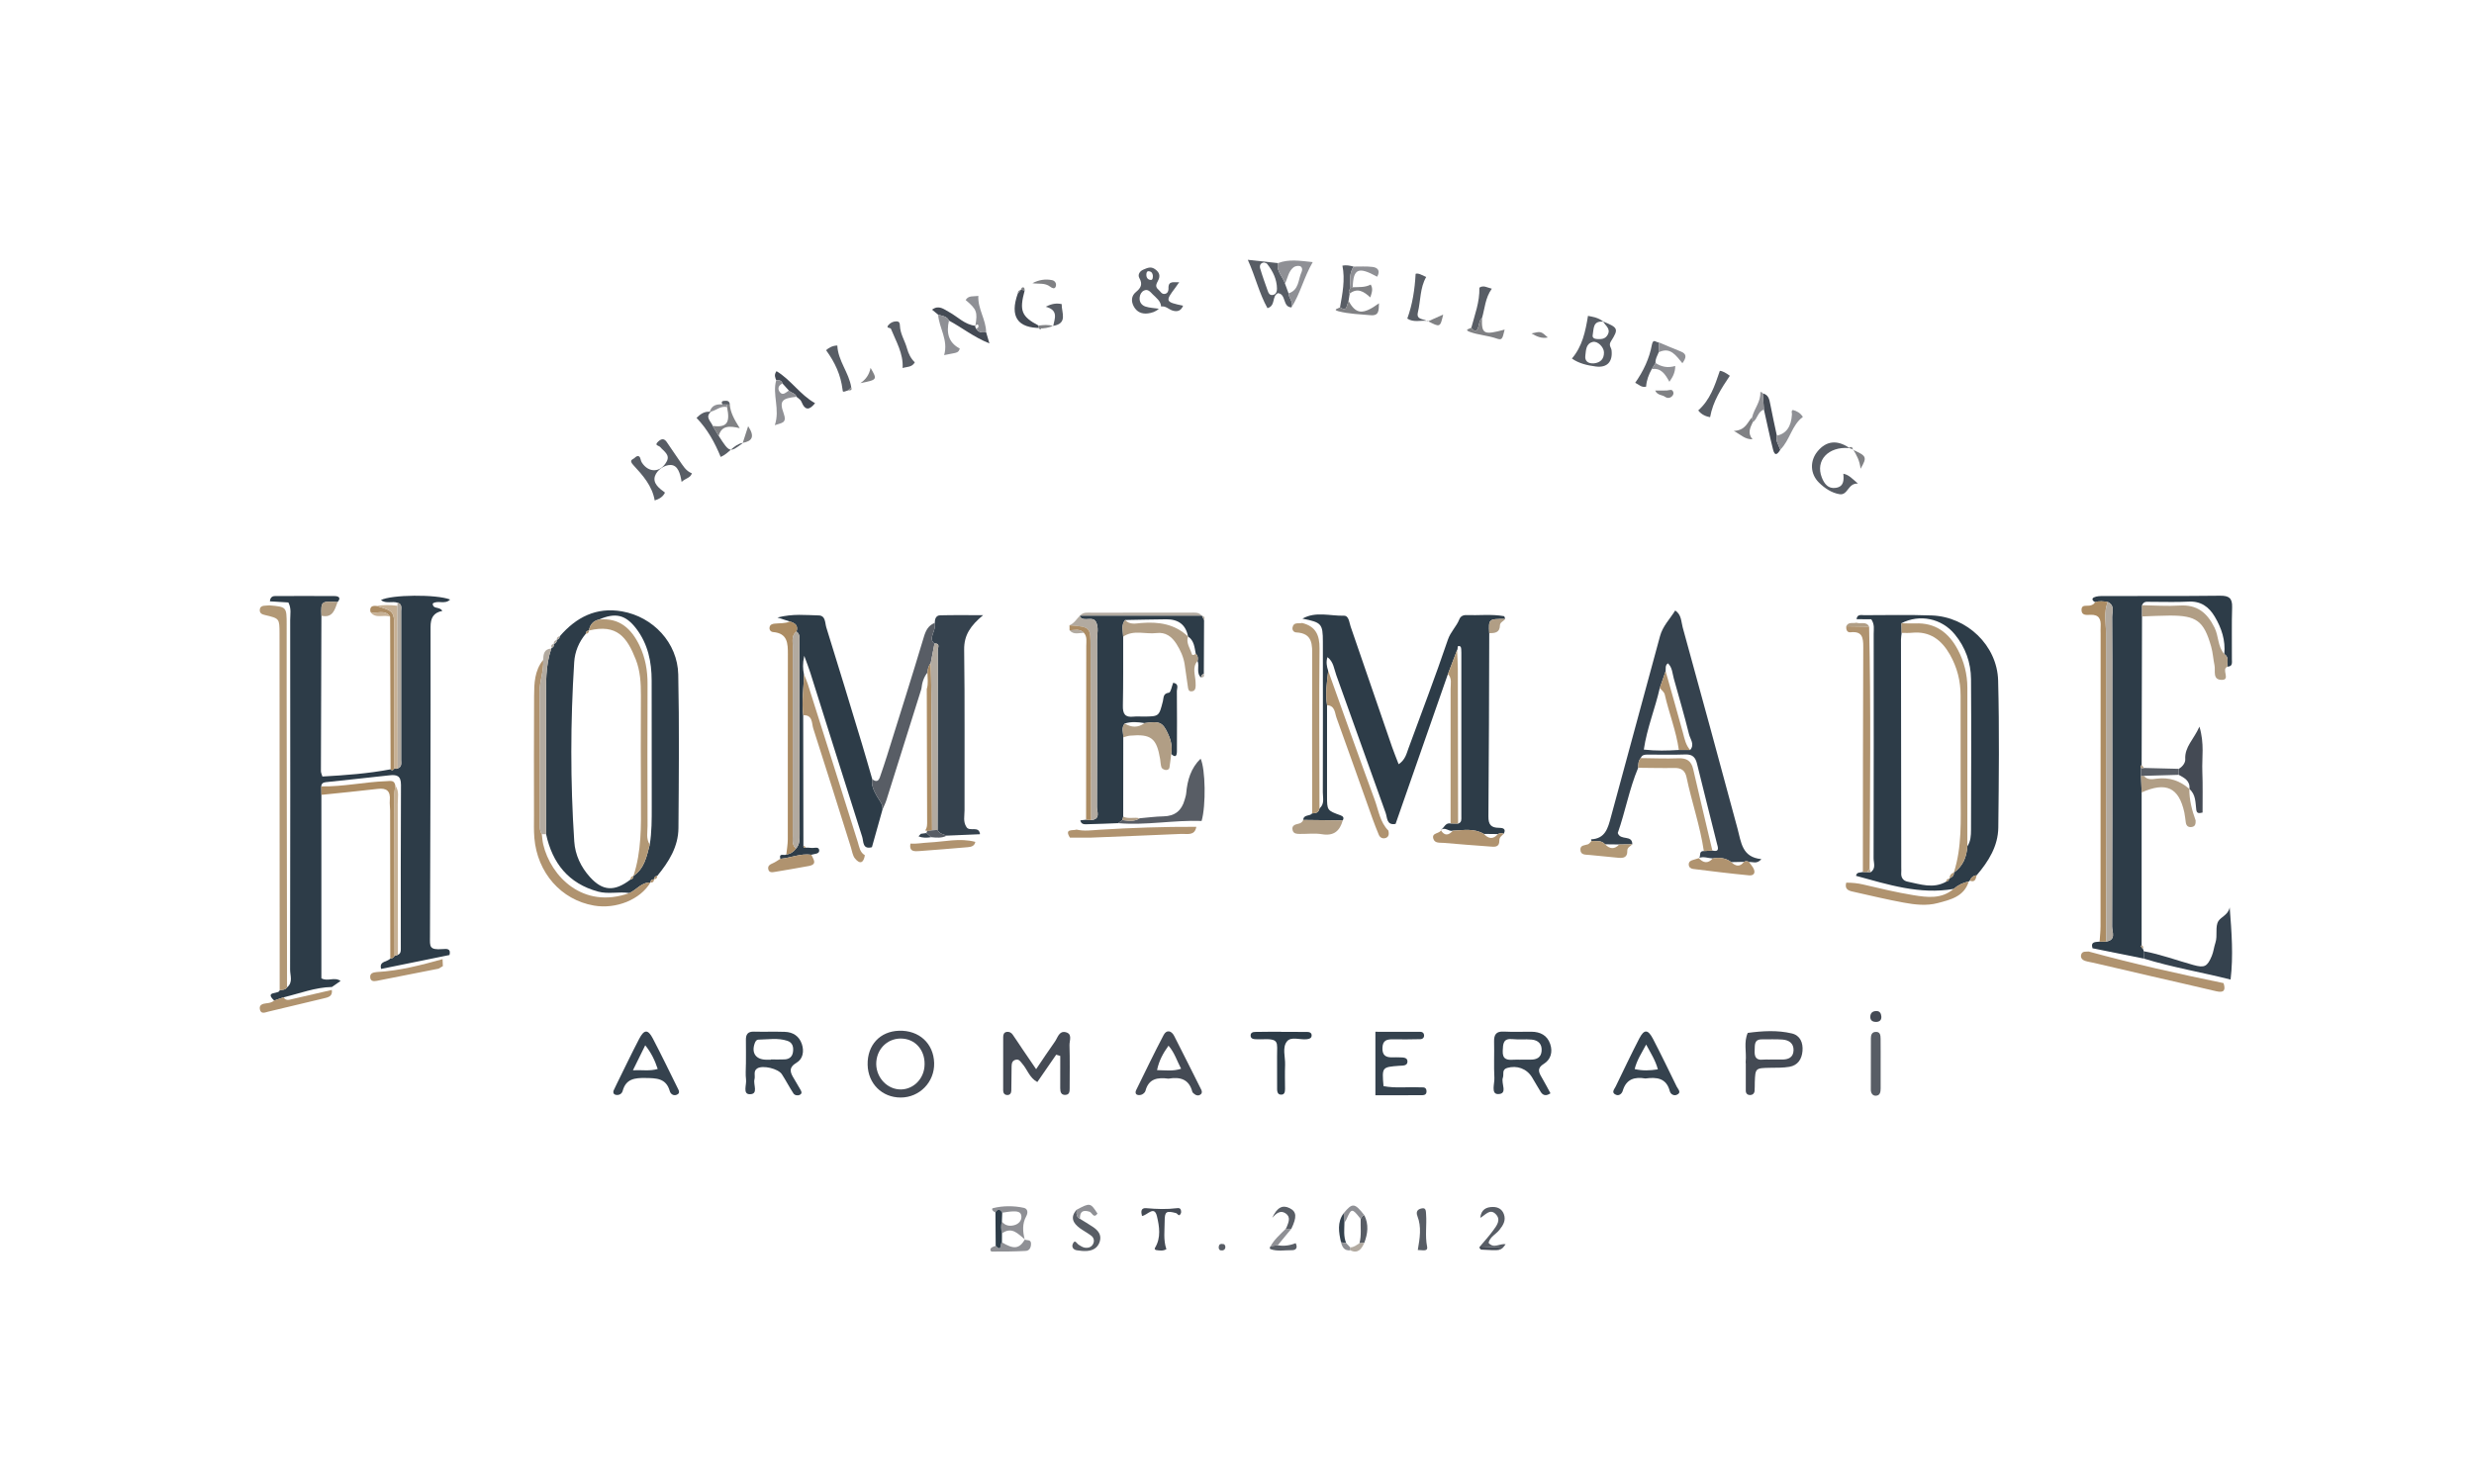 <?xml version="1.0" encoding="utf-8"?>
<!-- Generator: Adobe Illustrator 16.0.0, SVG Export Plug-In . SVG Version: 6.00 Build 0)  -->
<!DOCTYPE svg PUBLIC "-//W3C//DTD SVG 1.1//EN" "http://www.w3.org/Graphics/SVG/1.1/DTD/svg11.dtd">
<svg version="1.1" id="Layer_1" xmlns="http://www.w3.org/2000/svg" xmlns:xlink="http://www.w3.org/1999/xlink" x="0px" y="0px"
	 width="400px" height="240px" viewBox="0 0 400 240" enable-background="new 0 0 400 240" xml:space="preserve">
<g>
	<path fill-rule="evenodd" clip-rule="evenodd" fill="#2D3C48" d="M51.962,128.547c0,9.908,0,19.819,0,29.668
		c1.011,0.583,2.104-0.281,3.103,0.43c-0.512,0.358-0.955,0.666-1.395,0.973c-2.717,0.055-5.231,1.06-7.827,1.671
		c-0.507,0.175-1.013,0.347-1.521,0.521c-1.667-1.601,0.898-0.962,0.893-1.685c0.437-0.032,0.893-0.02,1.191-0.438
		c0.998-0.804,0.497-1.914,0.497-2.863c0.036-18.854,0.03-37.704,0.015-56.559c0-0.91,0.218-1.862-0.293-2.834
		c-0.973-0.061-1.981-0.12-2.992-0.181c0.051-0.517,0.283-0.854,0.844-0.854c3.204-0.005,6.404-0.027,9.607,0.002
		c0.6,0.006,1.137,0.232,0.499,0.966c-2.686-0.149-2.686-0.149-2.616,2.22c-0.031,8.373-0.062,16.746-0.08,25.119
		c0,0.26,0.139,0.521,0.238,0.877c3.708-0.207,7.387-0.47,11.025-1.165c0.278,0.31,0.448,0.092,0.62-0.124l0.265,0.047l0.265-0.066
		c0.726-0.25,0.556-0.883,0.556-1.399c0.014-8.008,0.014-16.017,0-24.026c-0.002-0.504,0.201-1.152-0.563-1.368
		c-0.875-0.29-1.873,0.206-2.707-0.429c1.649-0.886,8.967-0.967,11.192-0.09c-0.833,0.859-1.997,0.053-2.812,0.641
		c0,0.996,1.091,0.424,1.551,1.195c-1.446,0.297-1.907,1.131-1.904,2.629c0.028,16.691-0.033,33.379-0.093,50.067
		c-0.005,1.556-0.167,2.17,2.015,1.999c0.651-0.047,1.417-0.144,1.142,0.957c-3.684,0.749-7.371,1.501-11.055,2.251
		c-0.374-1.318,1.026-1.092,1.479-1.69c0.314,0.002,0.553-0.126,0.695-0.415c0.18-0.06,0.36-0.119,0.543-0.18
		c0.404-0.171,0.465-0.515,0.465-0.901c0-8.859-0.025-17.724,0.026-26.583c0.011-1.518-0.717-1.674-1.909-1.537
		c-3.424,0.385-6.854,0.738-10.281,1.107c-0.409,0.045-0.679,0.231-0.695,0.68C51.952,127.637,51.957,128.088,51.962,128.547z"/>
	<path fill-rule="evenodd" clip-rule="evenodd" fill="#2D3C48" d="M210.582,100.052c2.148-1.221,4.465-0.421,6.7-0.475
		c0.81-0.021,0.856,1.079,1.091,1.759c2.238,6.492,4.464,12.987,6.702,19.479c0.296,0.857,0.646,1.695,1.06,2.781
		c1.073-0.723,1.264-1.685,1.588-2.572c2.141-5.851,4.377-11.671,6.373-17.573c0.436-1.281,1.387-2.121,1.854-3.299
		c0.185-0.468,0.592-0.694,1.108-0.674c2.038,0.071,4.083-0.186,6.11,0.172c0.085,0.017,0.127,0.288,0.191,0.441
		c-2.689,0.009-2.689,0.009-2.576,2.32c-0.033,9.874-0.043,19.748-0.134,29.622c-0.013,1.353,0.44,1.845,1.737,1.847
		c0.452,0,1.229,0.086,0.738,0.966c-0.32-0.162-0.631-0.122-0.938,0.045c-0.759-0.008-1.518-0.019-2.273-0.027
		c-1.591-0.945-3.314-0.597-5.01-0.528c-0.658,0.208-1.276-0.692-1.951-0.077l0.08-0.09c0.484-0.354,0.68-1.147,1.5-0.995
		c0.404,0.006,0.811,0.01,1.215,0.017c0.604-0.173,0.527-0.676,0.527-1.118c0.005-8.84,0.008-17.681,0-26.521
		c0-0.349,0.002-0.917-0.18-1.007c-0.623-0.308-0.304,0.41-0.513,0.593c-0.491,1.293-0.985,2.578-1.479,3.871
		c-2.819,8.078-5.64,16.157-8.462,24.235c-1.474,0.281-1.335-1.028-1.603-1.766c-2.687-7.423-5.301-14.874-7.986-22.297
		c-0.358-0.991-0.438-2.17-1.426-2.904c-0.255,0.786-0.111,1.507,0.121,2.221c-0.214,1.845-0.486,3.686-0.186,5.549
		c-0.002,4.898-0.008,9.802-0.002,14.705c0,2.322,0.01,2.322,2.205,3.115c0.4,0.146,0.584,0.394,0.331,0.813
		c-2.125-0.026-4.255-0.052-6.384-0.075c0.055-0.93,1.071-0.556,1.441-1.06c0.568-0.009,1.073-0.111,1.184-0.796
		c0.867-0.729,0.537-1.728,0.54-2.616c0.022-8.112,0.021-16.228,0.008-24.344C213.881,100.873,213.67,100.661,210.582,100.052z"/>
	<path fill-rule="evenodd" clip-rule="evenodd" fill="#2D3C48" d="M300.172,100.144c0.09-0.856,0.758-0.654,1.266-0.654
		c3.633-0.006,7.271-0.083,10.9,0.045c5.676,0.205,10.572,4.845,10.722,10.526c0.208,7.914,0.116,15.843,0.028,23.761
		c-0.033,3.019-1.585,5.495-3.5,7.733c-0.563,0.043-0.895,0.383-1.113,0.868l-0.156,0.129c-0.924,0.184-1.737,0.592-2.453,1.205
		c-5.482,0.962-10.612-0.707-15.781-2.114c0.113-0.665,0.694-0.487,1.108-0.615c0.229,0.004,0.458,0.006,0.687,0.011
		c0.186,0.009,0.373,0.015,0.559,0.021c0.914-0.588,0.484-1.508,0.486-2.265c0.031-12.104,0.025-24.205,0.016-36.309
		c0-0.729,0.18-1.496-0.396-2.343C301.828,100.144,301,100.144,300.172,100.144z M315.15,142.104l0.036-0.04
		c0.417-0.19,0.757-0.438,0.724-0.963l-0.014,0.024c1.477-1.033,2.076-2.515,2.188-4.252c0.551-0.821,0.588-1.764,0.592-2.694
		c0.021-8.118,0.062-16.235,0.002-24.353c-0.021-2.672-0.906-5.137-2.619-7.229c-2.125-2.6-5.682-3.322-8.629-1.809
		c0.01,0.521,0.021,1.041,0.03,1.561c-0.038,0.372-0.108,0.74-0.108,1.109c0.011,12.283,0.029,24.564,0.047,36.846
		c0,0.28,0.023,0.561-0.003,0.836c-0.069,0.778,0.312,1.3,1.015,1.442c2.072,0.422,4.164,1.193,6.246,0.007
		C314.939,142.549,315.102,142.387,315.15,142.104z"/>
	<path fill-rule="evenodd" clip-rule="evenodd" fill="#2D3C48" d="M90.502,102.905c2.66-3.087,5.902-4.763,10.078-4.029
		c5.022,0.883,8.972,5.09,9.08,10.206c0.175,8.278,0.095,16.558,0.033,24.835c-0.023,3.025-1.567,5.485-3.435,7.745
		c-0.322,0.025-0.489,0.196-0.491,0.521l-0.013,0.015c-0.345,0.005-0.574,0.147-0.587,0.528v-0.011
		c-1.441-0.043-2.241,1.181-3.394,1.712c-1.685-0.269-3.398,0.225-5.086-0.238c-4.781-1.309-7.364-4.58-8.393-9.273
		c-0.003-7.162,0.005-14.325-0.01-21.484c-0.005-2.879-0.098-5.764,0.854-8.545l0.067-0.119c0.321-0.103,0.383-0.338,0.324-0.64
		l0.013-0.013c0.352-0.055,0.479-0.281,0.468-0.611l0.018-0.032C90.309,103.385,90.476,103.203,90.502,102.905z M95.223,101.979
		c-0.339,0.012-0.507,0.196-0.52,0.525c-1.112,1.329-1.758,2.898-1.865,4.581c-0.615,9.664-0.63,19.331,0.008,28.991
		c0.142,2.163,1.062,4.139,2.547,5.776c2.053,2.264,3.95,2.368,6.522,0.41c0.33-0.075,0.518-0.267,0.515-0.62l-0.015,0.021
		c1.796-1.219,2.148-3.186,2.64-5.081c0.327-2.033,0.322-4.077,0.319-6.127c-0.005-6.791-0.016-13.585-0.013-20.378
		c0-3.047-0.602-5.929-2.483-8.403c-1.736-2.275-3.378-2.639-6.046-1.476c-0.934,0.23-1.464,0.823-1.603,1.772l-0.124-0.086
		L95.223,101.979z"/>
	<path fill-rule="evenodd" clip-rule="evenodd" fill="#2D3C48" d="M346.324,99.697c-0.021,8.005-0.039,16.009-0.06,24.013
		c-0.142,0.134-0.183,0.293-0.123,0.482c0.007,0.431,0.015,0.864,0.022,1.294c0.034,0.892,0.067,1.782,0.101,2.672
		c-0.003,8.23-0.003,16.461-0.003,24.69c-0.039,0.075-0.131,0.188-0.105,0.231c0.083,0.143,0.206,0.258,0.314,0.384
		c0.074,0.109,0.113,0.233,0.115,0.368c0.023,0.401,0.044,0.802,0.067,1.203c-2.776-0.558-5.556-1.117-8.331-1.678
		c-0.338-1.124,0.512-0.985,1.145-1.069c0.357-0.006,0.713-0.011,1.068-0.013c1.667-0.263,0.947-1.584,0.951-2.418
		c0.047-11.932,0.031-23.862,0.029-35.791c0-4.754,0.022-9.506-0.023-14.258c-0.01-0.839,0.48-1.912-0.703-2.45
		c-0.682-0.122-1.36-0.201-2.037,0.019c-0.404-0.168-0.631-0.549-0.214-0.756c0.468-0.229,1.075-0.225,1.624-0.227
		c6.254-0.02,12.512,0.025,18.767-0.05c1.433-0.015,2.012,0.359,1.966,1.862c-0.09,2.798-0.016,5.599-0.039,8.401
		c-0.002,0.496,0.176,1.185-0.707,1.207c-0.077-0.705,0.293-1.523-0.523-2.039c0.22-2.197-0.434-4.177-1.535-6.036
		c-0.957-1.614-2.265-2.558-4.283-2.439c-2.018,0.113-4.051,0.019-6.075,0.032c-0.522,0.002-1.135-0.15-1.399,0.547
		C346.329,98.485,346.326,99.09,346.324,99.697z"/>
	<path fill-rule="evenodd" clip-rule="evenodd" fill="#35424E" d="M257.314,136.014c-0.023-0.089-0.049-0.181-0.072-0.271
		c2.311-0.109,2.729-1.805,3.217-3.62c2.613-9.75,5.317-19.477,7.932-29.229c0.439-1.64,1.588-2.762,2.462-4.164
		c1.024,0.676,0.954,1.815,1.21,2.74c2.992,10.846,5.943,21.704,8.871,32.57c0.586,2.176,0.712,4.609,3.849,4.899
		c-0.738,0.868-1.409,0.404-2.004,0.473c-0.265-0.19-0.538-0.173-0.815-0.028c-0.682,0.014-1.361,0.028-2.043,0.043
		c-0.903-0.682-1.92-0.801-3-0.601c-0.754-0.021-1.5-0.383-2.262-0.053l0.072-0.011c0.275-0.359-0.096-1.145,0.746-1.129
		c0.461-0.023,0.924-0.051,1.384-0.072c1.248,0.281,0.882-0.554,0.739-1.131c-1.063-4.299-2.172-8.584-3.217-12.885
		c-0.254-1.061-0.726-1.57-1.883-1.53c-2.031,0.073-4.066,0.02-6.102,0.02c-0.468,0-0.923,0.034-1.126,0.566
		c-0.399,0.453-0.399,1.013-0.409,1.566c-1.451,3.462-2.098,7.17-3.299,10.546c0.417,1.297,2.352,0.227,2.35,1.83
		c-0.705,0.01-1.412,0.021-2.118,0.025c-0.759-0.005-1.519-0.014-2.276-0.025C258.909,135.856,258.084,136.053,257.314,136.014z
		 M273.269,121.292c0.776-0.896,0.013-1.736-0.181-2.529c-0.746-3.031-1.631-6.028-2.467-9.04c-0.234-0.842-0.236-1.78-0.949-2.45
		c-0.489,0.341-0.319,0.841-0.371,1.274c-0.313,0.904-0.63,1.805-0.943,2.706c-0.744,3.318-2.072,6.493-2.584,9.975
		c1.989,0.227,3.826,0.174,5.666,0.064C272.049,121.292,272.658,121.292,273.269,121.292z"/>
	<path fill-rule="evenodd" clip-rule="evenodd" fill="#2D3C48" d="M129.862,115.672c0.011,7.035,0.021,14.068,0.034,21.099
		c-0.034,0.311,0.113,0.406,0.401,0.321c0.273,0.009,0.553-0.02,0.818,0.03c0.471,0.092,1.271-0.293,1.333,0.376
		c0.062,0.643-0.78,0.572-1.263,0.735c-1.737-0.253-3.34,0.511-5.025,0.658c-0.25-1.037,0.659-0.451,0.973-0.694
		c0.667-0.086,1.179-0.432,1.572-0.963c0.625-0.686,0.579-1.53,0.579-2.37c-0.011-10.31-0.016-20.622-0.039-30.935
		c0-0.622,0.188-1.325-0.468-1.789c0.334-0.994-0.252-1.388-1.071-1.629c-0.496-0.158-0.996-0.318-2.009-0.644
		c2.534-0.649,4.624-0.383,6.674-0.338c1.129,0.02,1.006,1.229,1.23,1.941c1.968,6.291,3.874,12.605,5.786,18.914
		c0.564,1.862,1.091,3.738,1.637,5.609c-0.193,1.05,0.319,1.985,0.77,2.792c0.386,0.694,0.973,1.242,0.897,2.116
		c-0.571,2.039-1.142,4.076-1.716,6.111c-1.548,0.411-1.338-0.937-1.575-1.68c-2.817-8.836-5.591-17.688-8.385-26.533
		c-0.25-0.789-0.556-1.559-0.983-2.741c-0.283,1.315-0.216,2.143-0.054,2.968C129.965,111.242,129.582,113.451,129.862,115.672z"/>
	<path fill-rule="evenodd" clip-rule="evenodd" fill="#2D3C48" d="M181.598,102.963c-0.007,3.72,0.028,7.439-0.049,11.161
		c-0.028,1.302,0.33,1.935,1.714,1.774c0.551-0.062,1.114-0.002,1.672-0.011c2.455-0.025,2.462-0.025,3.085-2.495
		c0.146-0.587,0.002-1.234,0.975-1.367c0.301-0.039,0.468-1.059,0.689-1.608c1.003,0.181,0.589,0.896,0.594,1.339
		c0.036,3.256,0.021,6.51,0.008,9.768c-0.003,0.761-0.273,1.049-0.924,0.405c0.201-1.106-0.015-2.15-0.476-3.163
		c-0.885-1.961-1.351-2.188-3.841-1.821c-1.068-0.181-2.133-0.264-3.19,0.065c-0.613,0.688-0.208,1.484-0.242,2.236
		c-0.002,4.273-0.008,8.551-0.01,12.822c-0.046,0.188-0.092,0.374-0.139,0.56c-0.222,0.163-0.443,0.332-0.665,0.498
		c-1.618,0.06-3.236,0.135-4.854,0.167c-0.5,0.009-1.119,0.135-1.279-0.62c0.311-0.034,0.623-0.07,0.934-0.106
		c0.265,0.019,0.53,0.036,0.795,0.055c1.593-0.104,0.96-1.346,0.962-2.097c0.044-8.989,0.034-17.981,0.016-26.971
		c0-1.009,0.309-2.11-0.188-3.006c-0.515-0.928-1.791-0.005-2.509-0.708c-0.057-0.056-0.054-0.173-0.08-0.263l0.041-0.019
		c6.553,0,13.104,0,19.657,0l0.031,0.015c0.115,0.239,0.234,0.482,0.35,0.718c-0.013,2.903-0.026,5.8-0.039,8.7
		c-0.309,0.061-0.422,0.274-0.44,0.564l0.034,0.058c-0.893-0.758-0.262-1.851-0.605-2.728c0.096-0.438,0.059-0.842-0.295-1.163
		c-0.204-1.027-0.254-2.122-1.255-2.789l0.007,0.009c-0.36-1.946-1.605-2.796-3.504-2.783c-2.223,0.019-4.443,0.072-6.666,0.112
		C181.223,101.1,181.575,102.051,181.598,102.963z"/>
	<path fill-rule="evenodd" clip-rule="evenodd" fill="#35424E" d="M151.135,100.738c-0.005-0.614,0.19-1.208,0.857-1.225
		c2.2-0.059,4.405-0.023,6.959-0.023c-2.017,1.682-3.098,3.204-3.064,5.588c0.121,8.654,0.038,17.309,0.062,25.96
		c0,0.908-0.262,1.866,0.312,2.719c0.501,0.814,2.001-0.288,2.189,1.136l-0.052,0.025c-1.775,0.074-3.548,0.149-5.323,0.225
		c-0.548-0.225-1.199-0.278-1.487-0.924c0.021-9.696,0.044-19.391,0.036-29.086c-0.003-0.354,0.445-1.122-0.533-1.06
		c-0.563-0.397-0.479-0.941-0.298-1.471C151.001,101.995,151.264,101.407,151.135,100.738z"/>
	<path fill-rule="evenodd" clip-rule="evenodd" fill="#B29875" d="M46.408,159.688c-0.299,0.418-0.754,0.405-1.191,0.438
		c-0.008-18.301-0.016-36.602-0.023-54.904c0-0.93,0.003-1.868-0.002-2.799c-0.01-2.392-0.01-2.4-2.311-2.947
		c-0.489-0.113-0.916-0.261-0.88-0.851c0.041-0.62,0.533-0.663,1.011-0.688c0.185-0.011,0.371-0.027,0.558-0.036
		c2.769,0.247,2.774,0.247,2.779,3.106c0.003,3.634-0.007,7.266-0.002,10.899C46.364,127.833,46.387,143.762,46.408,159.688z"/>
	<path fill-rule="evenodd" clip-rule="evenodd" fill="#585D65" d="M151.135,100.738c0.128,0.669-0.134,1.257-0.342,1.864
		c-0.181,0.529-0.266,1.073,0.298,1.471c-0.203,1.06-0.406,2.118-0.612,3.176c-0.378,0.435-0.484,0.964-0.528,1.519
		c-0.617,0.771-0.877,1.672-0.978,2.635c-1.881,5.994-3.757,11.988-5.648,17.979c-0.165,0.525-0.422,1.02-0.636,1.522
		c0.075-0.874-0.512-1.422-0.897-2.116c-0.45-0.807-0.962-1.742-0.77-2.792c0.538,0.453,0.983,0.448,1.235-0.286
		c0.391-1.134,0.777-2.271,1.138-3.416c2.008-6.431,4.049-12.854,5.984-19.311C149.7,101.92,150.108,101.143,151.135,100.738z"/>
	<path fill-rule="evenodd" clip-rule="evenodd" fill="#B0936F" d="M101.773,144.428c1.153-0.531,1.953-1.755,3.394-1.712
		c-1.624,2.764-5.56,4.367-9.167,3.732c-5.269-0.924-9.126-5.286-9.604-10.926c-0.1-1.206-0.059-2.426-0.059-3.641
		c-0.005-6.437-0.026-12.88,0.016-19.32c0.013-2.041,0.067-4.119,1.464-5.832c0.142,1.769-0.603,3.427-0.579,5.21
		c0.085,6.751,0.025,13.506,0.042,20.257c0.002,0.909-0.193,1.859,0.321,2.715c0.072,0.55,0.101,1.107,0.227,1.644
		C89.033,141.688,94.23,147.128,101.773,144.428z"/>
	<path fill-rule="evenodd" clip-rule="evenodd" fill="#AC8C63" d="M340.535,152.275c-0.355,0.002-0.711,0.007-1.068,0.013
		c0.055-0.837,0.149-1.671,0.149-2.503c0.013-15.764,0.013-31.531,0.016-47.296c0-0.377-0.023-0.749,0.002-1.121
		c0.083-1.199-0.233-2.003-1.664-1.937c-0.61,0.028-1.464,0.142-1.429-0.849c0.031-0.829,0.812-0.554,1.308-0.639
		c0.394-0.064,0.694-0.221,0.897-0.567c0.683-0.22,1.361-0.141,2.043-0.019c-0.674,1.614-0.293,3.307-0.293,4.953
		C340.483,118.966,340.514,135.619,340.535,152.275z"/>
	<path fill-rule="evenodd" clip-rule="evenodd" fill="#444A54" d="M170.767,170.57c-0.985,1.432-1.971,2.858-3.052,4.423
		c-1.276-0.687-1.61-2.035-2.426-2.957c-0.298-0.339-0.512-0.801-1.091-0.643c-0.568,0.151-0.63,0.624-0.641,1.09
		c-0.028,1.3-0.013,2.605-0.046,3.909c-0.01,0.388-0.206,0.723-0.674,0.701c-0.461-0.021-0.641-0.353-0.643-0.747
		c-0.011-2.887-0.008-5.776,0.005-8.663c0.002-0.38,0.121-0.734,0.579-0.799c0.409-0.06,0.734,0.124,0.955,0.438
		c0.535,0.763,1.04,1.545,1.559,2.315c0.671,0.991,1.349,1.981,2.231,3.274c1.106-1.627,2.036-3.057,3.028-4.442
		c0.458-0.635,0.667-1.776,1.727-1.545c1.173,0.265,0.617,1.381,0.641,2.105c0.074,2.326,0.026,4.658,0.026,6.985
		c0,0.478-0.021,0.994-0.626,1.05c-0.743,0.072-0.903-0.444-0.9-1.07c0.011-1.74,0.005-3.48,0.005-5.223
		C171.204,170.703,170.985,170.639,170.767,170.57z"/>
	<path fill-rule="evenodd" clip-rule="evenodd" fill="#35424E" d="M223.689,175.655c1.921,0.37,3.879,0.101,5.822,0.195
		c0.432,0.021,1.039-0.138,1.121,0.502c0.113,0.874-0.612,0.766-1.132,0.771c-2.323,0.018-4.647,0.009-7.124,0.009
		c0-3.438,0-6.753,0-10.268c2.434,0,4.844-0.004,7.252,0.005c0.275,0.002,0.543,0.119,0.605,0.448
		c0.088,0.471-0.206,0.729-0.59,0.744c-1.489,0.039-2.981,0.043-4.471,0.023c-0.942-0.011-1.596,0.162-1.654,1.334
		c-0.067,1.295,0.572,1.623,1.677,1.58c0.371-0.016,0.746-0.002,1.117,0.006c0.553,0.013,1.286-0.008,1.25,0.706
		c-0.034,0.699-0.777,0.611-1.333,0.654C223.43,172.577,223.43,172.582,223.689,175.655z"/>
	<path fill-rule="evenodd" clip-rule="evenodd" fill="#35424E" d="M250.682,176.813c-0.729,0.494-1.215,0.335-1.563-0.205
		c-0.499-0.781-0.934-1.6-1.42-2.387c-0.867-1.41-2.449-1.962-4.009-1.509c-0.929,0.273-0.499,1.032-0.702,1.573
		c-0.34,0.911,0.872,2.662-0.793,2.653c-1.162-0.007-0.532-1.7-0.581-2.625c-0.105-1.941,0.003-3.896-0.047-5.845
		c-0.03-1.15,0.335-1.706,1.585-1.636c1.48,0.082,2.967,0.009,4.454,0.023c1.425,0.014,2.548,0.569,3.03,1.979
		c0.441,1.281,0.099,2.519-1.008,3.201c-1.147,0.707-0.867,1.349-0.365,2.197C249.763,175.083,250.215,175.959,250.682,176.813z
		 M245.806,171.378c0-0.002,0-0.006,0-0.009c0.558,0,1.119,0,1.681,0c0.94,0,1.664-0.316,1.76-1.372
		c0.102-1.146-0.533-1.77-1.606-1.872c-1.019-0.093-2.058,0.036-3.071-0.071c-1.555-0.166-1.549,0.749-1.605,1.888
		c-0.067,1.381,0.679,1.514,1.724,1.441C245.057,171.357,245.432,171.378,245.806,171.378z"/>
	<path fill-rule="evenodd" clip-rule="evenodd" fill="#35424E" d="M120.603,172.082c0-1.296,0.015-2.598-0.005-3.894
		c-0.013-0.896,0.303-1.372,1.287-1.347c1.669,0.045,3.342-0.025,5.009,0.034c1.315,0.045,2.313,0.678,2.75,1.972
		c0.391,1.164,0.175,2.408-0.826,2.999c-1.409,0.835-1.046,1.631-0.421,2.64c0.342,0.552,0.641,1.127,0.98,1.678
		c0.205,0.336,0.378,0.685-0.08,0.902c-0.353,0.167-0.815,0.072-1.014-0.234c-0.659-1.006-1.209-2.08-1.863-3.092
		c-0.599-0.926-3.103-1.51-3.99-0.949c-0.679,0.43-0.283,1.18-0.445,1.764c-0.237,0.849,0.712,2.433-0.783,2.407
		c-1.145-0.02-0.473-1.533-0.581-2.375c-0.105-0.821-0.023-1.668-0.023-2.505C120.6,172.082,120.6,172.082,120.603,172.082z
		 M124.642,171.378c0-0.011,0-0.025,0-0.04c0.746,0,1.492,0.029,2.236-0.009c0.733-0.036,1.219-0.423,1.33-1.178
		c0.121-0.811-0.054-1.544-0.901-1.825c-1.538-0.51-3.136-0.215-4.711-0.19c-0.252,0.004-0.437,0.237-0.55,0.532
		c-0.592,1.559,0.108,2.659,1.757,2.71C124.081,171.387,124.361,171.378,124.642,171.378z"/>
	<path fill-rule="evenodd" clip-rule="evenodd" fill="#444A54" d="M140.28,172.182c-0.062-3.166,1.994-5.389,5.074-5.485
		c3.25-0.104,5.598,2.055,5.681,5.223c0.082,3.071-2.352,5.579-5.416,5.579C142.601,177.498,140.337,175.243,140.28,172.182z
		 M141.685,171.688c-0.19,2.259,1.472,4.308,3.635,4.491c2.082,0.175,3.935-1.452,4.147-3.643c0.232-2.412-1.227-4.349-3.435-4.56
		C143.771,167.761,141.88,169.377,141.685,171.688z"/>
	<path fill-rule="evenodd" clip-rule="evenodd" fill="#AC8C63" d="M127.706,100.512c0.818,0.241,1.405,0.635,1.071,1.629
		c-0.834,0.606-0.6,1.507-0.603,2.309c-0.015,10.237-0.013,20.475-0.005,30.714c0,0.728-0.142,1.51,0.535,2.071
		c-0.394,0.531-0.906,0.877-1.572,0.963c0.085-0.826,0.237-1.655,0.239-2.484c0.013-9.955-0.01-19.912,0.013-29.863
		c0.005-1.789-0.023-3.428-2.38-3.63c-0.376-0.032-0.651-0.329-0.579-0.768c0.072-0.447,0.443-0.556,0.811-0.595
		C126.063,100.764,126.914,100.866,127.706,100.512z"/>
	<path fill-rule="evenodd" clip-rule="evenodd" fill="#B0936F" d="M301.879,141.038c-0.229-0.005-0.457-0.007-0.687-0.011
		c0.013-12.136,0.005-24.27,0.062-36.401c0.008-1.539-0.172-2.573-2.063-2.368c-0.564,0.061-0.733-0.447-0.686-0.973
		c1.232,0.02,2.465,0.038,3.697,0.056c0.304,13.057,0.152,26.11,0.078,39.163C302.146,140.684,302.014,140.858,301.879,141.038z"/>
	<path fill-rule="evenodd" clip-rule="evenodd" fill="#444A54" d="M188.916,174.447c-1.736-0.227-3.203-0.021-3.718,1.978
		c-0.062,0.231-0.324,0.469-0.556,0.58c-0.224,0.108-0.558,0.134-0.782,0.045c-0.291-0.113-0.311-0.453-0.18-0.719
		c1.475-2.995,2.91-6.011,4.47-8.963c0.46-0.866,1.245-0.708,1.69,0.162c1.477,2.888,2.92,5.795,4.376,8.694
		c0.134,0.27,0.163,0.562-0.075,0.752c-0.316,0.261-0.687,0.235-1.008-0.025c-0.141-0.113-0.327-0.246-0.365-0.406
		C192.222,174.452,190.711,174.143,188.916,174.447z M188.926,169.116c-0.857,1.185-1.528,2.386-1.853,3.948
		c1.392,0.02,2.545,0.217,3.89-0.22C190.279,171.534,189.894,170.226,188.926,169.116z"/>
	<path fill-rule="evenodd" clip-rule="evenodd" fill="#35424E" d="M346.653,155.035c-0.023-0.401-0.044-0.802-0.067-1.203
		c2.74,0.507,5.35,1.481,8.025,2.226c1.809,0.506,2.262,0.284,2.995-1.462c0.28-0.674,0.354-1.433,0.587-2.134
		c0.386-1.172-0.091-2.614,0.49-3.515c0.43-0.669,1.572-0.992,1.819-2.202c0.312,3.998,0.603,7.831,0.142,11.675
		C355.992,157.239,351.248,156.455,346.653,155.035z"/>
	<path fill-rule="evenodd" clip-rule="evenodd" fill="#B0936F" d="M129.862,115.672c-0.281-2.221,0.103-4.43,0.119-6.644
		c0.203,0.511,0.437,1.009,0.604,1.53c2.711,8.542,5.424,17.082,8.107,25.633c0.25,0.798,0.327,1.643,1.14,2.119
		c-0.188,1.221-0.772,1.536-1.593,0.532c-0.388-0.473-0.473-1.204-0.668-1.823c-2.021-6.403-4.015-12.818-6.081-19.206
		C131.221,116.972,131.427,115.597,129.862,115.672z"/>
	<path fill-rule="evenodd" clip-rule="evenodd" fill="#35424E" d="M99.188,176.412c0.157-0.331,0.352-0.754,0.555-1.167
		c1.194-2.413,2.354-4.846,3.597-7.233c0.809-1.553,1.423-1.572,2.213-0.059c1.377,2.632,2.668,5.309,3.986,7.97
		c0.196,0.396,0.507,0.881-0.142,1.133c-0.527,0.205-0.978-0.141-1.104-0.592c-0.592-2.114-2.189-2.098-3.945-2.125
		c-1.713-0.023-3.136,0.122-3.671,2.076c-0.134,0.487-0.561,0.739-1.083,0.655C99.319,177.026,99.09,176.849,99.188,176.412z
		 M102.334,173.086c1.526-0.07,2.702,0.171,4.006-0.207c-0.463-1.396-1.037-2.617-2.017-3.828
		C103.701,170.318,103.135,171.462,102.334,173.086z"/>
	<path fill-rule="evenodd" clip-rule="evenodd" fill="#444A54" d="M282.243,171.947c0-0.093-0.009-0.185,0.003-0.278
		c0.148-1.537-0.34-3.125,0.332-4.624c2.382-0.318,4.787-0.468,7.131,0.088c1.341,0.318,1.832,1.488,1.722,2.832
		c-0.11,1.325-0.751,2.33-2.125,2.565c-0.996,0.171-2.03,0.14-3.046,0.158c-2.452,0.047-2.455,0.036-2.543,2.354
		c-0.018,0.464,0.008,0.931-0.033,1.39c-0.036,0.428-0.355,0.669-0.738,0.667c-0.394-0.004-0.684-0.246-0.684-0.697
		c-0.004-1.485,0-2.971,0-4.454C282.256,171.947,282.248,171.947,282.243,171.947z M286.141,171.361c0-0.004,0-0.007,0-0.007
		c0.648-0.002,1.297-0.007,1.945-0.002c1.05,0.017,1.871-0.333,1.898-1.509c0.025-1.142-0.773-1.645-1.788-1.721
		c-1.104-0.082-2.22-0.022-3.329-0.032c-1.291-0.011-1.124,0.934-1.17,1.753c-0.055,0.953,0.137,1.663,1.335,1.525
		C285.396,171.324,285.773,171.361,286.141,171.361z"/>
	<path fill-rule="evenodd" clip-rule="evenodd" fill="#35424E" d="M266.031,174.42c-1.729-0.299-3.101,0.073-3.666,1.995
		c-0.132,0.444-0.574,0.856-1.084,0.644c-0.836-0.347-0.272-0.895-0.057-1.343c1.258-2.593,2.49-5.197,3.811-7.758
		c0.787-1.524,1.404-1.514,2.213,0.034c1.328,2.553,2.58,5.151,3.844,7.738c0.209,0.428,0.857,0.971-0.006,1.334
		c-0.444,0.188-0.982-0.09-1.11-0.59C269.42,174.321,267.837,174.176,266.031,174.42z M268.045,172.941
		c-0.369-1.402-1.101-2.549-1.893-4.007c-0.752,1.4-1.503,2.527-1.857,3.962C265.578,173.193,266.749,173.144,268.045,172.941z"/>
	<path fill-rule="evenodd" clip-rule="evenodd" fill="#B0936F" d="M214.563,114.047c-0.301-1.863-0.028-3.704,0.186-5.545
		c2.496,6.954,4.958,13.919,7.513,20.85c0.626,1.703,0.849,3.607,2.218,4.984c0.108,0.481,0.105,0.985-0.42,1.18
		c-0.476,0.172-0.931-0.019-1.139-0.523c-0.355-0.857-0.701-1.725-1.012-2.6c-1.939-5.436-3.852-10.883-5.82-16.309
		C215.801,115.293,215.864,114.124,214.563,114.047z"/>
	<path fill-rule="evenodd" clip-rule="evenodd" fill="#585D65" d="M180.8,133.126c0.222-0.166,0.443-0.335,0.665-0.498
		c0.952,0.099,1.914,0.308,2.794-0.293c1.287-0.108,2.573-0.286,3.862-0.31c1.839-0.036,2.93-0.934,3.409-2.657
		c0.1-0.357,0.224-0.714,0.258-1.079c0.188-2.114,0.753-4.066,2.328-5.593c0.788,1.665,0.885,7.56,0.162,10.07
		C189.778,132.607,185.308,133.514,180.8,133.126z"/>
	<path fill-rule="evenodd" clip-rule="evenodd" fill="#AC8C63" d="M51.962,128.547c-0.005-0.459-0.011-0.91-0.016-1.368
		c3.527,0.063,6.988-0.718,10.503-0.844c0.689-0.023,1.302-0.229,1.469,0.699c-0.052,0.459-0.152,0.917-0.152,1.379
		c0.005,8.724,0.019,17.452,0.031,26.18c-0.142,0.289-0.381,0.417-0.695,0.415c-0.01-7.974-0.018-15.945-0.028-23.919
		c-0.002-0.556-0.098-1.116-0.049-1.667c0.126-1.456-0.476-2.017-1.942-1.841C58.05,127.94,55.003,128.229,51.962,128.547z"/>
	<path fill-rule="evenodd" clip-rule="evenodd" fill="#B29875" d="M213.338,130.749c-0.11,0.685-0.615,0.787-1.184,0.796
		c-0.005-8.432-0.023-16.863,0.002-25.294c0.006-1.935,0.143-3.839-2.582-3.974c-0.404-0.02-0.667-0.37-0.598-0.782
		c0.162-0.947,0.986-0.603,1.563-0.74c2.168,0.535,2.827,1.935,2.804,4.122C213.258,113.502,213.328,122.124,213.338,130.749z"/>
	<path fill-rule="evenodd" clip-rule="evenodd" fill="#B2AAA0" d="M174.598,99.577c0.026,0.09,0.023,0.207,0.08,0.263
		c0.718,0.703,1.994-0.22,2.509,0.708c0.497,0.896,0.188,1.997,0.188,3.006c0.018,8.989,0.028,17.981-0.016,26.971
		c-0.002,0.751,0.631,1.992-0.962,2.097c-0.023-9.287-0.049-18.574-0.072-27.862c-0.008-3.36-0.005-3.36-3.406-3.634
		C173.667,100.813,174.06,100.116,174.598,99.577z"/>
	<path fill-rule="evenodd" clip-rule="evenodd" fill="#B0936F" d="M359.505,158.994c0.358,1.095,0.12,1.623-1.161,1.319
		c-3.441-0.813-6.895-1.595-10.34-2.392c-3.176-0.733-6.346-1.476-9.518-2.213c-0.453-0.104-0.921-0.163-1.357-0.308
		c-0.486-0.161-0.809-0.534-0.626-1.061c0.196-0.561,0.765-0.396,1.204-0.453C344.909,155.86,352.19,157.492,359.505,158.994z"/>
	<path fill-rule="evenodd" clip-rule="evenodd" fill="#B19E85" d="M359.625,105.776c0.816,0.516,0.446,1.334,0.523,2.039
		c-1.081,0.4,0.563,2.139-0.922,2.138c-1.562-0.004-0.99-1.475-1.184-2.37c-0.211-0.998-0.262-2.037-0.539-3.015
		c-1.184-4.159-2.365-5.029-6.717-5.015c-1.488,0.005-2.977,0.094-4.463,0.144c0.002-0.607,0.005-1.212,0.008-1.817
		c2.027,0.027,4.063,0.182,6.079,0.052c2.805-0.178,4.423,1.141,5.627,3.55C358.738,102.874,358.543,104.558,359.625,105.776z"/>
	<path fill-rule="evenodd" clip-rule="evenodd" fill="#585D65" d="M110.203,77.933c-0.216-1.385-0.613-2.683-1.737-2.733
		c-0.993-0.049-2.246,0.782-2.575,1.807c-0.373,1.16,0.676,1.968,1.626,2.661c-0.345,0.699-0.95,1.045-1.665,1.266
		c-0.407-2.386-1.96-4.104-3.473-5.74c-0.764-0.825-0.031-0.883,0.231-1.144c0.355-0.359,0.808-0.502,0.967,0.241
		c0.039,0.182,0.103,0.362,0.201,0.516c1.099,1.712,3.054,1.656,4.027-0.201c0.563-1.077-0.502-1.638-1.065-2.309
		c-0.227-0.268-1.029-0.23-0.327-0.883c0.52-0.483,0.959-0.538,1.374,0.052c0.695,0.989,1.341,2.012,2.043,2.994
		c0.566,0.795,1.032,1.699,2.03,2.084C111.664,77.281,110.884,77.315,110.203,77.933z"/>
	<path fill-rule="evenodd" clip-rule="evenodd" fill="#B29875" d="M264.863,124.169c0.01-0.554,0.01-1.113,0.409-1.566
		c2.032,0.02,4.069,0.108,6.101,0.032c1.332-0.047,2.076,0.421,2.379,1.733c1.014,4.403,2.068,8.797,3.108,13.194
		c-0.46,0.021-0.923,0.049-1.384,0.072c-0.595-4.056-1.961-7.929-2.795-11.927c-0.229-1.108-0.852-1.525-1.957-1.507
		C268.771,124.235,266.816,124.183,264.863,124.169z"/>
	<path fill-rule="evenodd" clip-rule="evenodd" fill="#444A54" d="M352.27,124.338c0.609-0.344,1.078-0.979,1.045-1.548
		c-0.115-2.011,1.363-3.176,2.293-5.275c0.833,2.762,0.381,5.028,0.468,7.24c0.087,2.217,0.03,4.436,0.038,6.655
		c-0.43,0.078-0.924,0.265-1.014-0.424c-0.156-1.205-0.064-2.49-1.124-3.396l0.013,0.011c0.149-1.307-0.8-1.789-1.719-2.292
		C352.27,124.983,352.27,124.663,352.27,124.338z"/>
	<path fill-rule="evenodd" clip-rule="evenodd" fill="#585D65" d="M187.362,49.927c-0.486,0.487-1.135,0.674-1.762,0.759
		c-0.988,0.131-1.825-0.229-2.311-1.167c-0.437-0.845-0.357-1.688,0.36-2.282c0.811-0.661,1.138-1.26,0.561-2.277
		c-0.286-0.504,0.031-1.097,0.633-1.349c0.586-0.241,1.167-0.566,1.834-0.124c0.604,0.402,0.942,0.887,0.688,1.62
		c-0.196,0.573-0.811,1.116-0.078,1.726c0.334,0.277,0.533,0.812,1.083,0.688c0.422-0.09,0.571-0.487,0.553-0.859
		c-0.072-1.382,0.98-0.931,1.734-1.028c-0.203,0.293-0.398,0.594-0.615,0.879c-1.68,2.221-1.636,2.329,1.243,2.924
		c-0.336,0.859-0.967,1.037-1.759,0.768c-0.6-0.201-1.07-0.768-1.791-0.635c-0.08-0.924-0.805-1.404-1.374-1.979
		c-0.375-0.383-0.767-0.898-1.387-0.609c-0.414,0.192-0.658,0.618-0.712,1.107c-0.085,0.752,0.312,1.28,0.95,1.491
		C185.896,49.799,186.642,49.818,187.362,49.927z M186.399,44.589c-0.049-0.299-0.124-0.633-0.587-0.716
		c-0.421-0.077-0.45,0.278-0.465,0.479c-0.034,0.499,0.204,0.918,0.746,0.922C186.356,45.277,186.407,44.923,186.399,44.589z"/>
	<path fill-rule="evenodd" clip-rule="evenodd" fill="#B19E85" d="M193.331,105.723c0.354,0.321,0.391,0.726,0.295,1.163
		c-0.923,1.057-0.362,2.256-0.326,3.407c0.005,0.185,0.021,0.368,0.018,0.552c-0.005,0.49-0.103,0.952-0.7,0.964
		c-0.494,0.011-0.517-0.436-0.569-0.791c-0.177-1.186-0.332-2.377-0.512-3.563c-0.183-1.21-0.687-2.303-1.333-3.326
		c-0.741-1.166-1.748-1.929-3.217-1.745c-1.793,0.225-3.7-0.585-5.39,0.579c-0.023-0.912-0.375-1.863,0.314-2.691
		c0.738,0.821,1.731,0.555,2.596,0.486c2.819-0.227,5.425,0.141,7.574,2.185l-0.007-0.009c-0.348,1.066,0.355,1.913,0.623,2.843
		C192.778,106.057,193.127,105.905,193.331,105.723z"/>
	<path fill-rule="evenodd" clip-rule="evenodd" fill="#B2AAA0" d="M87.6,134.911c-0.514-0.855-0.319-1.806-0.321-2.715
		c-0.016-6.751,0.043-13.506-0.042-20.257c-0.023-1.783,0.721-3.441,0.579-5.21c0.043-0.901,0.116-1.774,1.322-1.843
		c-0.952,2.781-0.859,5.666-0.854,8.545c0.015,7.159,0.007,14.322,0.01,21.484C88.063,134.916,87.831,134.913,87.6,134.911z"/>
	<path fill-rule="evenodd" clip-rule="evenodd" fill="#585D65" d="M259.189,51.988c2.416,0.993,2.563,1.178,1.281,3.197
		c-0.438,0.693,0.033,0.983,0.088,1.454c0.213,1.849-0.7,2.877-2.561,2.632c-1.35-0.178-2.712-0.483-3.846-1.285
		c1.686-1.994,2.176-4.331,2.598-6.904c0.749,0.157,1.707,0.271,2.496,0.955c-1.752-0.221-1.546,1.171-1.739,2.176
		c-0.085,0.437,0.312,0.599,0.718,0.618c0.666,0.034,1.303,0.02,1.693-0.667C260.492,53.159,259.55,52.672,259.189,51.988z
		 M257.721,58.763c1.021-0.116,1.633-0.678,1.611-1.785c-0.02-0.868-1.056-1.866-1.817-1.677c-1.132,0.283-1.081,1.371-1.196,2.213
		C256.2,58.4,256.771,58.831,257.721,58.763z"/>
	<path fill-rule="evenodd" clip-rule="evenodd" fill="#B0936F" d="M315.865,143.757c0.716-0.613,1.529-1.021,2.453-1.205
		c-0.768,2.465-2.973,2.956-5.025,3.499c-1.804,0.479-3.695,0.261-5.514-0.077c-2.635-0.483-5.244-1.107-7.86-1.695
		c-0.798-0.177-1.753-0.279-1.415-1.53c0.924,0.002,1.826,0.081,2.74,0.297c2.688,0.629,5.377,1.28,8.102,1.723
		C311.584,145.13,313.904,145.439,315.865,143.757z"/>
	<path fill-rule="evenodd" clip-rule="evenodd" fill="#2D3C48" d="M207.132,166.881c1.397,0,2.794-0.003,4.188,0.006
		c0.395,0,0.768,0.131,0.749,0.592c-0.016,0.441-0.392,0.539-0.782,0.588c-1.094,0.133-2.539-0.491-3.213,0.359
		c-0.791,0.992-0.248,2.504-0.297,3.791c-0.051,1.303-0.013,2.605-0.01,3.913c0.002,0.503-0.108,0.964-0.73,0.896
		c-0.422-0.045-0.551-0.427-0.551-0.831c0.002-1.771,0.008-3.538-0.008-5.308c-0.018-2.405,0.484-2.957-2.666-2.807
		c-0.277,0.011-0.559-0.005-0.838-0.014c-0.395-0.013-0.76-0.123-0.771-0.585c-0.014-0.462,0.347-0.588,0.74-0.595
		c0.744-0.017,1.486-0.021,2.233-0.025c0.651-0.004,1.304,0,1.955,0C207.132,166.867,207.132,166.876,207.132,166.881z"/>
	<path fill-rule="evenodd" clip-rule="evenodd" fill="#B29875" d="M234.104,109.009c0.494-1.293,0.988-2.578,1.479-3.871
		c0.044,1.018,0.118,2.034,0.121,3.048c0.023,8.337,0.031,16.67,0.044,25.005c-0.404-0.007-0.811-0.011-1.215-0.017
		c0.003-7.262,0.016-14.521,0.003-21.777C234.533,110.589,234.788,109.703,234.104,109.009z"/>
	<path fill-rule="evenodd" clip-rule="evenodd" fill="#585D65" d="M208.807,49.711c-1.474-0.055-0.803-2.113-2.168-2.302
		c-1.053,0.432-0.333,2.035-1.712,2.429c-1.337-2.376-1.939-5.077-3.18-7.82c1.813,0.199,3.348,0.367,4.886,0.534
		c-0.334,1.343,0.809,2.187,1.125,3.312c0.192,0.526,0.386,1.052,0.578,1.578C208.35,48.226,209.186,48.844,208.807,49.711z
		 M204.381,42.453c-0.602,0.05-0.769,0.508-0.635,0.961c0.363,1.239,0.809,2.453,1.24,3.67c0.123,0.349,0.299,0.684,0.771,0.627
		c0.612-0.077,0.711-0.678,0.705-1.029c-0.013-1.521-0.668-2.836-1.598-4.012C204.77,42.552,204.557,42.524,204.381,42.453z"/>
	<path fill-rule="evenodd" clip-rule="evenodd" fill="#585D65" d="M298.956,72.463c-3.362-0.278-5.485,2.009-4.401,4.765
		c0.394,1.003,1.025,1.858,2.256,1.67c1.313-0.197,1.322-1.233,1.221-2.285c0.885,0.16,1.439,0.802,2.371,1.599
		c-1.631-0.133-1.61,1.929-2.972,1.713c-1.278-0.203-2.418-0.965-3.348-1.884c-1.438-1.424-1.481-3.529-0.21-5.058
		c1.392-1.678,3.123-1.879,5.055-0.592L298.956,72.463z"/>
	<path fill-rule="evenodd" clip-rule="evenodd" fill="#B0936F" d="M172.984,135.461c-0.937-1.508,0.458-1.08,1.075-1.296
		c1.197,0.288,2.406,0.111,3.6,0.034c5.251-0.329,10.505-0.504,15.767-0.483c-0.265,1.512-1.487,1.104-2.416,1.148
		c-4.889,0.223-9.777,0.403-14.668,0.603C175.223,135.463,174.104,135.461,172.984,135.461z"/>
	<path fill-rule="evenodd" clip-rule="evenodd" fill="#B19E85" d="M181.614,119.246c0.034-0.752-0.371-1.548,0.242-2.238
		c1.078,0.67,2.14,0.708,3.19-0.063c2.49-0.366,2.956-0.14,3.841,1.821c0.461,1.013,0.677,2.057,0.476,3.163
		c-0.09,0.733-0.162,1.471-0.283,2.198c-0.051,0.322-0.38,0.442-0.64,0.396c-0.239-0.041-0.579-0.212-0.646-0.404
		c-0.151-0.428-0.146-0.911-0.224-1.368c-0.566-3.378-1.461-4.077-4.875-3.777C182.329,119.007,181.974,119.15,181.614,119.246z"/>
	<path fill-rule="evenodd" clip-rule="evenodd" fill="#B0936F" d="M234.904,134.336c1.695-0.068,3.419-0.417,5.01,0.528
		c0.748,0.808,1.505,0.923,2.273,0.027c0.307-0.167,0.617-0.207,0.938-0.045c-0.327,0.311-0.717,0.548-0.708,1.104
		c0.013,1.147-0.823,1.009-1.562,0.951c-2.48-0.186-4.963-0.365-7.441-0.588c-0.602-0.054-1.426,0.109-1.666-0.66
		c-0.336-1.061,1.104-0.764,1.285-1.484l-0.08,0.09C233.566,135.234,234.223,135.109,234.904,134.336z"/>
	<path fill-rule="evenodd" clip-rule="evenodd" fill="#444A54" d="M188.583,202.024c-0.556,0.327-1.104,0.214-1.649,0.146
		c-0.244-0.071-0.296-0.192-0.18-0.383c0.988-1.634,0.689-3.465,0.301-5.086c-0.438-1.821-1.552-0.139-2.416-0.051
		c-0.17-0.663-0.221-1.341,0.715-1.256c1.66,0.15,3.312,0.208,4.963-0.004c0.342-0.049,0.533,0.03,0.615,0.327
		c0.044,0.165,0.054,0.387-0.019,0.53c-0.306,0.633-0.504,0.015-0.779-0.06c-1.554-0.413-1.83-0.263-1.83,1.3
		C188.304,199.006,188.067,200.547,188.583,202.024z"/>
	<path fill-rule="evenodd" clip-rule="evenodd" fill="#B19E85" d="M346.265,128.158c-0.033-0.89-0.066-1.78-0.101-2.672l0.227-0.03
		l0.231,0.015c0.562,0.699,1.372,0.555,2.063,0.462c2.051-0.271,3.782,0.325,5.303,1.668l-0.013-0.011
		c-0.011,1.768,0.419,3.448,1.017,5.094c0.008,0.477,0,0.955-0.609,1.059c-0.543,0.092-0.886-0.147-0.976-0.699
		c-0.09-0.543-0.122-1.104-0.239-1.645C352.28,127.351,350.222,126.391,346.265,128.158z"/>
	<path fill-rule="evenodd" clip-rule="evenodd" fill="#B0936F" d="M276.92,138.827c1.08-0.2,2.097-0.081,3.002,0.601
		c0.695,0.67,1.379,0.828,2.041-0.043c0.277-0.145,0.551-0.162,0.815,0.028c0.218,0.295,0.463,0.575,0.653,0.89
		c0.461,0.759,0.221,1.344-0.65,1.261c-3.02-0.284-6.026-0.665-9.037-1.034c-0.37-0.047-0.697-0.263-0.705-0.71
		c-0.01-0.435,0.266-0.633,0.654-0.735c0.348-0.096,0.689-0.212,1.037-0.32l-0.072,0.011
		C275.395,139.571,276.145,139.71,276.92,138.827z"/>
	<path fill-rule="evenodd" clip-rule="evenodd" fill="#AC8C63" d="M172.917,101.125c3.401,0.273,3.398,0.273,3.406,3.634
		c0.023,9.288,0.049,18.575,0.072,27.862c-0.265-0.019-0.53-0.036-0.795-0.055c0.01-9.369,0.026-18.735,0.028-28.103
		c0-0.723,0.18-1.496-0.388-2.125c-0.669-0.72-1.521-0.394-2.313-0.403C172.922,101.664,172.92,101.393,172.917,101.125z"/>
	<path fill-rule="evenodd" clip-rule="evenodd" fill="#585D65" d="M239.272,201.595c0.708-0.851,1.464-1.667,2.115-2.56
		c0.589-0.812,1.387-1.768,0.409-2.715c-0.924-0.896-1.649,0.195-2.465,0.64c0.136-1.353,0.975-1.776,2.092-1.762
		c0.787,0.011,1.436,0.353,1.729,1.169c0.365,1.021-0.121,1.779-0.721,2.536c-0.563,0.71-1.516,1.103-1.76,2.089
		c0.84,1.021,1.848,0.057,2.764,0.232c-0.777,1.075-0.777,1.075-3.996,0.861c0.983,0,1.969,0,2.952,0
		c0-0.115,0.002-0.23,0.002-0.348C241.354,201.69,240.313,201.64,239.272,201.595z"/>
	<path fill-rule="evenodd" clip-rule="evenodd" fill="#585D65" d="M230.803,51.896c-1.078-0.134-2.227,0.311-3.27-0.374
		c0.844-2.317,1.206-4.705,1.348-7.242c0.473-0.158,1.031,0.227,1.709,0.513c-1.02,1.771-0.881,3.813-1.344,5.721
		c-0.316,1.3,1.045,0.999,1.598,1.476L230.803,51.896z"/>
	<path fill-rule="evenodd" clip-rule="evenodd" fill="#585D65" d="M304.066,172.14c0,1.299-0.003,2.593,0,3.891
		c0.002,0.592-0.104,1.184-0.823,1.173c-0.509-0.009-0.765-0.453-0.765-0.979c0-2.777-0.002-5.552,0.011-8.329
		c0.003-0.477,0.132-0.951,0.705-1.009c0.798-0.079,0.856,0.525,0.864,1.091C304.077,169.366,304.063,170.754,304.066,172.14z"/>
	<path fill-rule="evenodd" clip-rule="evenodd" fill="#585D65" d="M120.026,71.634c-1.43,0.29-2.143,1.692-3.504,2.264
		c-0.95-2.312-2.123-4.468-3.906-6.313c0.6-0.596,1.236-1.068,2.141-0.994c-0.005-0.004,0.206-0.023,0.206-0.023
		c-1.042,0.909,0.003,1.572,0.278,2.326c0.322,0.535,0.643,1.069,0.965,1.604c1.754,2.726,1.785,2.736,3.869,1.172L120.026,71.634z"
		/>
	<path fill-rule="evenodd" clip-rule="evenodd" fill="#B0936F" d="M44.323,161.81c0.507-0.175,1.014-0.347,1.521-0.521
		c0.378,0.622,0.911,0.4,1.441,0.278c2.12-0.498,4.24-0.981,6.362-1.469c0.172,1.066-0.628,1.203-1.351,1.377
		c-2.972,0.723-5.946,1.437-8.925,2.135c-0.497,0.115-1.17,0.467-1.351-0.363c-0.157-0.723,0.419-0.924,1.019-0.983
		C43.505,162.214,43.958,162.139,44.323,161.81z"/>
	<path fill-rule="evenodd" clip-rule="evenodd" fill="#8F9095" d="M207.758,45.863c-0.316-1.125-1.459-1.969-1.125-3.312
		c1.771-0.684,3.541-0.374,5.611-0.162c-1.451,2.499-2.012,5.101-3.438,7.321c0.379-0.867-0.457-1.485-0.471-2.27
		c1.729-0.539,1.539-2.252,2.117-3.485c0.152-0.331,0.096-0.81-0.291-0.923c-0.303-0.086-0.771,0.006-1.023,0.201
		C208.303,43.895,208.202,44.979,207.758,45.863z"/>
	<path fill-rule="evenodd" clip-rule="evenodd" fill="#AC8C63" d="M63.772,124.291c-0.172,0.216-0.342,0.434-0.62,0.124
		c-0.026-8.224-0.054-16.445-0.08-24.669c-0.811-1.289-2.135-0.428-3.175-0.759c-0.175-0.861,0.276-1.079,1.019-0.985
		c2.836,0.857,2.836,0.857,2.838,4.09C63.759,109.492,63.765,116.891,63.772,124.291z"/>
	<path fill-rule="evenodd" clip-rule="evenodd" fill="#B19E85" d="M210.713,132.604c2.129,0.023,4.259,0.049,6.384,0.075
		c-0.479,1.71-1.442,2.555-3.36,2.236c-1.165-0.195-2.393-0.026-3.592-0.048c-0.452-0.006-0.978-0.009-1.14-0.556
		c-0.218-0.735,0.296-0.96,0.88-1.079C210.269,133.156,210.564,132.983,210.713,132.604z"/>
	<path fill-rule="evenodd" clip-rule="evenodd" fill="#B0936F" d="M126.16,138.892c1.685-0.147,3.289-0.911,5.025-0.658
		c0.293,0.714,1.06,1.548-0.435,1.823c-1.809,0.327-3.623,0.652-5.439,0.945c-0.421,0.068-0.987,0.188-1.101-0.462
		c-0.098-0.561,0.334-0.757,0.782-0.952C125.403,139.407,125.771,139.127,126.16,138.892z"/>
	<path fill-rule="evenodd" clip-rule="evenodd" fill="#585D65" d="M147.909,58.6c-0.476,0.834-1.307,0.699-1.972,0.922
		c0.137-2.35-1.06-4.291-1.888-6.343c-0.09-0.229-0.911-0.043-0.386-0.635c0.316-0.357,0.741-0.556,1.23-0.571
		c0.463-0.015,0.596,0.227,0.607,0.68c0.036,1.332,0.808,2.448,1.147,3.694C146.885,57.21,147.266,57.99,147.909,58.6z"/>
	<path fill-rule="evenodd" clip-rule="evenodd" fill="#C7B195" d="M63.772,124.291c-0.007-7.4-0.013-14.799-0.018-22.199
		c-0.002-3.232-0.002-3.232-2.838-4.09c1.112-0.221,2.226-0.167,3.34-0.037c0.015,8.77,0.031,17.538,0.046,26.307l-0.265,0.066
		L63.772,124.291z"/>
	<path fill-rule="evenodd" clip-rule="evenodd" fill="#444A54" d="M159.44,53.74c0.129,0.433,0.255,0.864,0.53,1.799
		c-2.581-1.041-4.451-2.578-6.536-3.688c-0.347-0.757-1.119-0.737-1.757-0.964c-0.321-0.263-0.643-0.53-0.978-0.806
		c1.094-0.813,1.899-0.075,2.746,0.383c1.408,0.763,2.539,2.046,4.25,2.224l0.087-0.073c-0.043,0.068-0.133,0.142-0.121,0.194
		c0.028,0.126,0.108,0.239,0.167,0.357C158.203,53.812,158.815,53.796,159.44,53.74z"/>
	<path fill-rule="evenodd" clip-rule="evenodd" fill="#B29875" d="M261.796,136.57c0.706-0.005,1.413-0.016,2.118-0.025
		c-0.299,0.331-0.829,0.491-0.811,1.049c0.035,1.048-0.59,1.217-1.438,1.131c-1.564-0.158-3.132-0.295-4.693-0.459
		c-0.614-0.063-1.436,0.051-1.451-0.873c-0.013-0.737,0.718-0.671,1.22-0.848c0.225-0.082,0.381-0.349,0.57-0.531
		c0.773,0.039,1.599-0.157,2.209,0.531C260.27,137.318,261.026,137.401,261.796,136.57z"/>
	<path fill-rule="evenodd" clip-rule="evenodd" fill="#585D65" d="M174.605,197.113c0.705,0.437,1.425,0.855,2.112,1.317
		c0.813,0.55,1.413,1.249,1.106,2.323c-0.293,1.022-1.078,1.486-2.082,1.559c-0.546,0.039-1.106-0.023-1.652-0.111
		c-0.546-0.089-0.85-0.511-0.646-1.009c0.35-0.851,0.628-0.099,0.944,0.104c0.309,0.195,0.641,0.422,0.988,0.479
		c0.566,0.09,1.12-0.063,1.385-0.649c0.213-0.473,0.08-0.958-0.304-1.262c-0.578-0.453-1.25-0.793-1.847-1.227
		c-1.134-0.826-1.631-1.787-0.515-3.008C174.024,196.207,173.98,196.774,174.605,197.113z"/>
	<path fill-rule="evenodd" clip-rule="evenodd" fill="#B0936F" d="M71.555,155.117c0.015,0.376,0.033,0.758,0.049,1.133
		c-0.231,0.137-0.466,0.273-0.697,0.408c-3.327,0.658-6.656,1.313-9.983,1.969c-0.486,0.098-0.988,0.083-1.063-0.503
		c-0.095-0.748,0.496-0.865,1.076-0.921C64.572,157.007,68.069,156.085,71.555,155.117z"/>
	<path fill-rule="evenodd" clip-rule="evenodd" fill="#585D65" d="M137.124,63.132c-0.891,0.312-0.845,0.306-0.904-0.158
		c-0.283-2.305-1.196-4.329-2.658-6.339c0.363-0.326,0.98-0.746,1.819-0.756c0.098,2.469,1.886,4.378,2.249,6.761
		C137.46,62.803,137.293,62.969,137.124,63.132z"/>
	<path fill-rule="evenodd" clip-rule="evenodd" fill="#585D65" d="M274.573,66.37c1.899-1.68,2.655-3.916,3.491-6.397
		c0.419,0.01,1.012,0.346,1.618,0.799c-1.363,2.037-2.72,4.083-3.192,6.7C275.927,67.373,275.107,67.102,274.573,66.37z"/>
	<path fill-rule="evenodd" clip-rule="evenodd" fill="#B2AAA0" d="M64.302,124.271c-0.015-8.769-0.031-17.537-0.046-26.307
		c-0.008-0.164,0.005-0.329,0.039-0.487c0.764,0.216,0.561,0.864,0.563,1.368c0.014,8.01,0.014,16.019,0,24.026
		C64.857,123.389,65.027,124.021,64.302,124.271z"/>
	<path fill-rule="evenodd" clip-rule="evenodd" fill="#AC8C63" d="M149.952,108.768c0.044-0.555,0.149-1.084,0.528-1.519
		c0.036,1.582,0.09,3.158,0.1,4.739c0.047,7.432,0.083,14.866,0.121,22.299c-0.252,0.036-0.504,0.072-0.756,0.107
		c-0.113-0.077-0.236-0.102-0.371-0.071c0.366-0.483,0.33-1.056,0.327-1.611c-0.016-7.094-0.036-14.188-0.057-21.285
		C150.122,110.55,149.952,109.654,149.952,108.768z"/>
	<path fill-rule="evenodd" clip-rule="evenodd" fill="#8F9095" d="M160.945,196.064c-0.394-0.109-0.756-0.593-0.38-0.684
		c1.625-0.392,3.318-0.398,4.96-0.045c0.667,0.143,0.705,0.805,0.399,1.365c-0.674,1.225-0.566,2.484-0.242,3.767l0.028-0.02
		c-1.093-0.87-2.079-2.142-3.708-0.982c-0.172-0.634-0.19-1.272-0.015-1.911c0.522,0.677,1.232,0.788,1.994,0.59
		c0.682-0.176,1.184-0.701,1.166-1.375c-0.02-0.881-0.808-0.876-1.456-0.851c-0.553,0.018-1.101,0.133-1.649,0.205
		C161.707,195.554,161.345,195.464,160.945,196.064z"/>
	<path fill-rule="evenodd" clip-rule="evenodd" fill="#585D65" d="M268.182,56.975c-0.213,0.564-0.584,1.084-0.512,1.73
		c-0.205,0.333-0.412,0.664-0.62,0.996c-0.483,0.881-0.841,1.808-0.905,2.83c-0.742,0.196-1.193-0.368-1.763-0.624
		c1.319-1.88,2.29-3.921,2.701-6.159c0.209-1.116,0.752-0.286,1.136-0.368C268.205,55.912,268.195,56.443,268.182,56.975z"/>
	<path fill-rule="evenodd" clip-rule="evenodd" fill="#444A54" d="M285.014,63.628c0.898,0.202,1.045,0.903,1.191,1.667
		c0.326,1.729,0.718,3.446,1.081,5.167c-0.25,0.861,0.309,1.524,0.551,2.266c-0.401,0.692-0.872,1.154-1.166-0.017
		c-0.543-2.145-0.987-4.313-1.475-6.471C285.135,65.367,285.076,64.498,285.014,63.628z"/>
	<path fill-rule="evenodd" clip-rule="evenodd" fill="#B0936F" d="M157.696,136.155c-0.144,0.68-0.664,0.813-1.24,0.859
		c-2.573,0.21-5.146,0.44-7.719,0.618c-0.813,0.056-1.795,0.18-1.533-1.201c1.003,0.074,1.995-0.133,2.985-0.178
		C152.684,136.136,155.188,135.482,157.696,136.155z"/>
	<path fill-rule="evenodd" clip-rule="evenodd" fill="#444A54" d="M165.675,46.962c-0.898,3.292-0.53,4.223,2.243,5.69
		c-0.02,0.169,0.005,0.325,0.083,0.467c0.075,0.051,0.149,0.104,0.222,0.155c0.033-0.077,0.063-0.155,0.095-0.232
		c-3.805,0.04-5.082-1.841-3.767-5.558c0.162-0.203,0.327-0.409,0.492-0.612l0.023-0.025
		C165.269,46.888,165.472,46.926,165.675,46.962z"/>
	<path fill-rule="evenodd" clip-rule="evenodd" fill="#585D65" d="M237.886,53.006c0.551-2.105,1.369-4.162,1.3-6.478
		c0.648-0.458,1.271-0.017,2.012,0.162c-1.075,1.499-1.121,3.183-1.582,4.737c-0.455,0.397-0.442,0.983-0.612,1.501
		C238.725,53.773,238.303,53.583,237.886,53.006z"/>
	<path fill-rule="evenodd" clip-rule="evenodd" fill="#444A54" d="M125.499,61.487c-0.157-0.425-0.394-0.844,0.049-1.46
		c2.313,1.377,3.797,3.808,6.234,5.18c-0.857,1.053-1.58,1.33-2.22-0.275c-0.124-0.31-0.515-0.511-0.782-0.763
		c-0.188-0.609-0.875-0.614-1.235-1.014c-0.34-0.378-0.682-0.751-1.024-1.131C126.353,61.518,125.957,61.44,125.499,61.487z"/>
	<path fill-rule="evenodd" clip-rule="evenodd" fill="#585D65" d="M229.23,202.158c0.332-1.936,0.631-3.723-0.062-5.482
		c-0.337-0.865,0.204-1.169,0.772-1.26c0.648-0.108,0.594,0.512,0.631,0.965c0.13,1.735-0.187,3.469,0.164,5.227
		C230.911,202.49,229.922,202.14,229.23,202.158z"/>
	<path fill-rule="evenodd" clip-rule="evenodd" fill="#585D65" d="M216.652,49.715c0.396-2.23,0.854-4.456,0.393-6.754
		c0.588-0.127,1.201-0.01,1.812,0.151c-0.687,1.013-0.612,2.146-0.512,3.283c0.041,0.374-0.522,0.678-0.124,1.089
		c-0.062,0.393-0.123,0.781-0.185,1.169C217.576,50.192,217.576,50.192,216.652,49.715z"/>
	<path fill-rule="evenodd" clip-rule="evenodd" fill="#8F9095" d="M127.544,63.155c0.36,0.399,1.047,0.404,1.235,1.014
		c-2.306,0.247-2.818,0.649-2.089,2.638c0.612,1.676-0.304,1.55-1.418,1.956c0.878-2.576-0.437-4.933,0.227-7.275
		c0.458-0.047,0.854,0.03,1.021,0.537c-0.795,0.331-0.811,0.996-0.353,1.479C126.618,63.977,127.12,63.443,127.544,63.155z"/>
	<path fill-rule="evenodd" clip-rule="evenodd" fill="#B2AAA0" d="M194.295,99.559c-6.553,0-13.104,0-19.657,0
		c0.484-0.589,1.163-0.467,1.796-0.469c5.354-0.007,10.711-0.009,16.068-0.006C193.133,99.086,193.814,98.968,194.295,99.559z"/>
	<path fill-rule="evenodd" clip-rule="evenodd" fill="#8F9095" d="M151.678,50.887c0.638,0.227,1.411,0.207,1.757,0.964
		c-0.447,1.914-0.123,3.547,1.74,4.511c-0.152,0.688-0.654,0.693-1.083,0.787c-0.43,0.099-0.861,0.169-1.443,0.282
		C153.361,54.98,151.83,53.053,151.678,50.887z"/>
	<path fill-rule="evenodd" clip-rule="evenodd" fill="#8F9095" d="M159.44,53.74c-0.625,0.056-1.238,0.071-1.611-0.574
		c0.25-0.104,0.456-0.25,0.348-0.557c-0.062-0.184-0.221-0.171-0.394,0.005l-0.087,0.073c0.384-2.234,0.227-2.662-1.567-4.163
		c0.456-0.782,1.246-0.54,2.051-0.675C158.064,49.946,159.425,51.683,159.44,53.74z"/>
	<path fill-rule="evenodd" clip-rule="evenodd" fill="#8F9095" d="M287.837,72.728c-0.242-0.741-0.801-1.404-0.551-2.266
		c1.519-0.34,2.325-1.456,2.438-3.442c0.016-0.258-0.172-0.527,0.143-0.72c0.629,0.173,1.195,0.451,1.625,1.126
		C289.679,68.763,289.408,71.18,287.837,72.728z"/>
	<path fill-rule="evenodd" clip-rule="evenodd" fill="#8F9095" d="M165.682,200.468c0.363,0.173,0.994-0.052,1.012,0.635
		c0.015,0.595-0.219,1.172-0.852,1.202c-1.814,0.098-3.633,0.113-5.452,0.103c-0.268,0-0.366-0.379-0.126-0.591
		c0.19-0.171,0.476-0.23,0.718-0.338c1.057,1.1,0.664-0.399,1.014-0.563c1.929,1.171,2.802,1.06,3.715-0.467L165.682,200.468z"/>
	<path fill-rule="evenodd" clip-rule="evenodd" fill="#585D65" d="M170.278,52.736c0.249-1.226,0.905-2.574-1.204-3.13
		c0.975-0.496,1.742-0.609,2.581-0.426c-0.039,1.366,1.042,3.126-1.379,3.525L170.278,52.736z"/>
	<path fill-rule="evenodd" clip-rule="evenodd" fill="#808184" d="M216.652,49.715c0.924,0.478,0.924,0.478,1.384-1.062
		c1.181,2.18,2.303,2.306,4.922,0.397c-0.06,1.073,0.075,2.054-1.36,1.926c-1.748-0.158-3.539-0.199-5.219-0.646
		C215.404,50.07,216.396,49.874,216.652,49.715z"/>
	<path fill-rule="evenodd" clip-rule="evenodd" fill="#585D65" d="M207.881,198.728c0.047-0.079,0.105-0.153,0.139-0.241
		c0.299-0.782,0.733-1.652-0.164-2.258c-0.859-0.583-1.555,0.045-2.154,0.719c0.779-1.688,1.673-2.138,2.82-1.553
		c1.119,0.565,1.186,1.412,0.26,3.338C208.48,198.732,208.18,198.73,207.881,198.728z"/>
	<path fill-rule="evenodd" clip-rule="evenodd" fill="#808184" d="M116.206,70.496c-0.322-0.534-0.644-1.068-0.965-1.604
		c2.274,0.271,2.843-0.48,2.308-3.059c0-0.139-0.002-0.276-0.015-0.419l0.229-0.002l0.229,0.033c0.113,1.278,0.713,2.375,1.611,3.8
		C117.962,68.854,116.638,68.799,116.206,70.496z"/>
	<path fill-rule="evenodd" clip-rule="evenodd" fill="#808184" d="M237.886,53.006c0.417,0.577,0.839,0.768,1.117-0.077
		c0.17-0.518,0.157-1.104,0.612-1.501c-0.093,2.604,0.283,2.796,3.658,1.873c-0.383,1.629-0.422,1.744-1.379,1.419
		c-1.412-0.477-2.923-0.545-4.289-1.058C236.677,53.315,237.605,53.168,237.886,53.006z"/>
	<path fill-rule="evenodd" clip-rule="evenodd" fill="#585D65" d="M206.584,201.389c1.001,0.176,1.971,0.041,2.902-0.34
		c0.367,0.753,0.062,1.148-0.615,1.138c-1.163-0.017-2.344,0.241-3.483-0.18c-0.052-0.021-0.09-0.16-0.083-0.237
		c0.012-0.085,0.083-0.16,0.129-0.239C205.817,201.483,206.2,201.435,206.584,201.389z"/>
	<path fill-rule="evenodd" clip-rule="evenodd" fill="#8F9095" d="M218.345,46.396c-0.101-1.138-0.175-2.271,0.512-3.283
		c1.02,0.009,2.051-0.068,3.054,0.056c0.92,0.113,1.274,0.684,0.746,1.584c-3.027-1.678-3.861-1.311-3.943,1.701
		C218.589,46.444,218.465,46.424,218.345,46.396z"/>
	<path fill-rule="evenodd" clip-rule="evenodd" fill="#585D65" d="M346.622,125.471l-0.231-0.015l-0.227,0.03
		c-0.008-0.43-0.016-0.863-0.022-1.294l0.251,0.045l0.256-0.04c1.873,0.049,3.748,0.094,5.621,0.141c0,0.325,0,0.646,0,0.971
		C350.387,125.362,348.506,125.416,346.622,125.471z"/>
	<path fill-rule="evenodd" clip-rule="evenodd" fill="#8F9095" d="M268.182,56.975c0.014-0.531,0.023-1.063,0.037-1.595
		c1.18,0.49,2.355,0.997,3.545,1.469c1.012,0.4,0.885,1.01,0.25,1.895C271.01,57.559,270.094,56.032,268.182,56.975z"/>
	<path fill-rule="evenodd" clip-rule="evenodd" fill="#8F9095" d="M267.05,59.701c0.208-0.332,0.415-0.663,0.62-0.996
		c0.957,0.633,1.994,0.84,3.186,0.48c-0.003,0.955-0.307,1.668-0.947,2.561C269.255,60.55,268.568,59.434,267.05,59.701z"/>
	<path fill-rule="evenodd" clip-rule="evenodd" fill="#808184" d="M218.345,46.396c0.12,0.028,0.244,0.049,0.368,0.058
		c0.984-0.043,1.988,0.059,2.904-0.434c0.425,0.71,0.18,1.314-0.066,2.078c-1.004-0.926-2.053-1.629-3.33-0.613
		C217.822,47.073,218.386,46.77,218.345,46.396z"/>
	<path fill-rule="evenodd" clip-rule="evenodd" fill="#808184" d="M166.928,45.801c1.05-0.558,2.112-0.714,3.178-0.495
		c0.494,0.101,0.77,0.603,0.574,1.063c-0.188,0.448-0.605,0.203-0.885-0.009C168.919,45.692,167.908,45.962,166.928,45.801z"/>
	<path fill-rule="evenodd" clip-rule="evenodd" fill="#B19E85" d="M51.968,99.584c-0.07-2.369-0.07-2.369,2.616-2.22
		C54.126,98.594,53.81,99.987,51.968,99.584z"/>
	<path fill-rule="evenodd" clip-rule="evenodd" fill="#8F9095" d="M174.605,197.113c-0.625-0.339-0.582-0.906-0.51-1.482
		c2.146-1.14,2.215-1.127,3.351,0.637c-0.633,0.868-0.886-0.176-1.284-0.302C175.032,195.609,174.58,195.991,174.605,197.113z"/>
	<path fill-rule="evenodd" clip-rule="evenodd" fill="#808184" d="M283.381,68.288c-0.395,0.876-0.889,1.735-0.034,2.76
		c-1.251,0-1.763-0.669-3.023-1.354c1.958-0.113,2.185-1.435,2.964-2.223C283.318,67.743,283.35,68.017,283.381,68.288z"/>
	<path fill-rule="evenodd" clip-rule="evenodd" fill="#585D65" d="M220.594,196.534c0.732,1.497,0.551,2.991-0.021,4.481
		c-0.261,0.013-0.518,0.029-0.774,0.044c0.35-1.297,0.144-2.618,0.195-3.927C220.136,196.874,220.23,196.57,220.594,196.534z"/>
	<path fill-rule="evenodd" clip-rule="evenodd" fill="#808184" d="M139.102,61.965c0.852-0.566,1.428-1.328,1.654-2.469
		C141.87,61.409,141.87,61.409,139.102,61.965z"/>
	<path fill-rule="evenodd" clip-rule="evenodd" fill="#8F9095" d="M220.594,196.534c-0.363,0.036-0.458,0.34-0.6,0.599
		c-1.4-1.785-1.484-1.78-2.328,0.127c-0.072,0.164-0.196,0.306-0.294,0.459c-0.044-0.504-0.087-1.009-0.128-1.512
		C218.658,194.486,219.023,194.521,220.594,196.534z"/>
	<path fill-rule="evenodd" clip-rule="evenodd" fill="#444A54" d="M303.395,163.516c0.518-0.015,0.739,0.363,0.782,0.855
		c0.05,0.532-0.229,0.867-0.779,0.896c-0.653,0.028-1.075-0.259-0.998-0.958C302.456,163.811,302.779,163.501,303.395,163.516z"/>
	<path fill-rule="evenodd" clip-rule="evenodd" fill="#B19E85" d="M240.783,102.412c-0.113-2.312-0.113-2.312,2.576-2.32
		c-0.232,0.392-0.838,0.52-0.845,1.05C242.492,102.35,241.655,102.391,240.783,102.412z"/>
	<path fill-rule="evenodd" clip-rule="evenodd" fill="#808184" d="M267.613,63.155c0.672,0,1.276,0.02,1.881-0.009
		c0.412-0.018,0.906-0.338,1.065,0.344c0.036,0.148-0.036,0.364-0.136,0.492c-0.327,0.413-0.803,0.479-1.195,0.201
		C268.734,63.831,267.963,63.952,267.613,63.155z"/>
	<path fill-rule="evenodd" clip-rule="evenodd" fill="#8F9095" d="M283.381,68.288c-0.031-0.271-0.063-0.545-0.094-0.816
		c0.33-1.388,1.424-2.521,1.32-4.05c0.074-0.004,0.167-0.031,0.222,0c0.077,0.045,0.126,0.133,0.185,0.206
		c0.063,0.87,0.121,1.739,0.183,2.612C284.173,66.552,284.176,67.775,283.381,68.288z"/>
	<path fill-rule="evenodd" clip-rule="evenodd" fill="#808184" d="M230.803,51.896l0.041,0.093c0.818-0.364,1.635-0.733,2.493-1.116
		C232.844,52.972,232.844,52.972,230.803,51.896z"/>
	<path fill-rule="evenodd" clip-rule="evenodd" fill="#808184" d="M120.026,71.634l0.049,0.034c0.268-0.826,0.536-1.653,0.888-2.745
		C122.104,70.65,121.593,71.368,120.026,71.634z"/>
	<path fill-rule="evenodd" clip-rule="evenodd" fill="#2D3C48" d="M161.996,200.915c-0.35,0.164,0.043,1.663-1.011,0.563
		c-0.013-1.806-0.026-3.612-0.039-5.414c0.399-0.601,0.762-0.511,1.096,0.06c-0.018,0.477-0.036,0.953-0.054,1.431
		c-0.175,0.639-0.157,1.277,0.015,1.911C162,199.948,161.998,200.432,161.996,200.915z"/>
	<path fill-rule="evenodd" clip-rule="evenodd" fill="#35424E" d="M217.244,196.207c0.041,0.503,0.084,1.008,0.128,1.512
		c-0.015,1.118-0.173,2.249,0.286,3.33c-0.281-0.049-0.562-0.098-0.842-0.143C216.453,199.292,216.166,197.688,217.244,196.207z"/>
	<path fill-rule="evenodd" clip-rule="evenodd" fill="#808184" d="M299.577,72.743c2.235,0.993,2.331,1.184,1.242,3.067
		c-0.134-1.289-0.636-2.215-1.199-3.11L299.577,72.743z"/>
	<path fill-rule="evenodd" clip-rule="evenodd" fill="#808184" d="M250.254,54.576c-1.006,0.215-1.785-0.153-2.637-0.651
		C249.138,53.567,249.138,53.567,250.254,54.576z"/>
	<path fill-rule="evenodd" clip-rule="evenodd" fill="#8F9095" d="M206.584,201.389c-0.384,0.046-0.767,0.095-1.15,0.142
		c0.617-1.105,1.574-1.917,2.447-2.803c0.299,0.003,0.6,0.005,0.9,0.005C208.048,199.619,207.317,200.504,206.584,201.389z"/>
	<path fill-rule="evenodd" clip-rule="evenodd" fill="#B2AAA0" d="M219.799,201.06c0.257-0.015,0.514-0.031,0.774-0.044
		c-0.442,1.013-1.019,1.77-2.288,1.188c0.003-0.156,0.01-0.316,0.023-0.477C218.908,201.731,219.33,201.344,219.799,201.06z"/>
	<path fill-rule="evenodd" clip-rule="evenodd" fill="#444A54" d="M239.272,201.595c1.04,0.045,2.082,0.096,3.121,0.144
		c0,0.117-0.002,0.232-0.002,0.348c-0.983,0-1.969,0-2.952,0c-0.082-0.092-0.182-0.177-0.238-0.284
		C239.178,201.759,239.244,201.665,239.272,201.595z"/>
	<path fill-rule="evenodd" clip-rule="evenodd" fill="#B19E85" d="M300.15,100.708c0.672,0.257,1.588-0.282,2.053,0.633
		c-1.232-0.018-2.465-0.036-3.697-0.056C298.852,100.509,299.592,100.866,300.15,100.708z"/>
	<path fill-rule="evenodd" clip-rule="evenodd" fill="#C7B195" d="M59.897,98.987c1.04,0.331,2.364-0.53,3.175,0.759
		C62.058,99.313,60.736,100.154,59.897,98.987z"/>
	<path fill-rule="evenodd" clip-rule="evenodd" fill="#8F9095" d="M117.533,65.415c0.013,0.143,0.015,0.28,0.015,0.419
		c-0.998-0.235-1.719,0.511-2.586,0.732c0,0-0.21,0.02-0.206,0.023c0.307-1.047,1.099-1.259,2.056-1.182
		C117.052,65.41,117.294,65.413,117.533,65.415z"/>
	<path fill-rule="evenodd" clip-rule="evenodd" fill="#585D65" d="M117.533,65.415c-0.239-0.002-0.481-0.005-0.721-0.007
		c-0.37-0.622,0.239-0.57,0.484-0.594c0.38-0.039,0.705,0.156,0.694,0.632l-0.229-0.033L117.533,65.415z"/>
	<path fill-rule="evenodd" clip-rule="evenodd" fill="#585D65" d="M197.898,201.219c0.015,0.002,0.239,0.18,0.224,0.474
		c-0.026,0.46-0.407,0.591-0.764,0.52c-0.278-0.054-0.361-0.372-0.299-0.656C197.121,201.261,197.296,201.079,197.898,201.219z"/>
	<path fill-rule="evenodd" clip-rule="evenodd" fill="#8F9095" d="M218.309,201.728c-0.014,0.16-0.021,0.32-0.023,0.477
		c-0.954,0.094-1.273-0.532-1.469-1.298c0.28,0.045,0.561,0.094,0.842,0.143C217.874,201.275,218.092,201.502,218.309,201.728z"/>
	<path fill-rule="evenodd" clip-rule="evenodd" fill="#B19E85" d="M184.259,132.335c-0.88,0.601-1.842,0.392-2.794,0.293
		c0.046-0.186,0.092-0.372,0.139-0.56C182.455,132.487,183.387,132.117,184.259,132.335z"/>
	<path fill-rule="evenodd" clip-rule="evenodd" fill="#808184" d="M170.278,52.736l-0.003-0.03c-0.729,0.3-1.485,0.438-2.272,0.413
		c-0.08-0.142-0.105-0.298-0.085-0.467C168.708,52.564,169.501,52.461,170.278,52.736z"/>
	<path fill-rule="evenodd" clip-rule="evenodd" fill="#35424E" d="M150.543,135.395c-0.689,0.109-1.374,0.141-2.035-0.144
		c0.129-0.132,0.255-0.265,0.375-0.403c0.304-0.041,0.604-0.082,0.906-0.123C150.042,134.947,150.294,135.172,150.543,135.395z"/>
	<path fill-rule="evenodd" clip-rule="evenodd" fill="#B2AAA0" d="M172.928,101.936c0.792,0.01,1.644-0.316,2.313,0.403
		C174.443,102.35,173.586,102.711,172.928,101.936z"/>
	<path fill-rule="evenodd" clip-rule="evenodd" fill="#B0936F" d="M318.475,142.423c0.219-0.485,0.551-0.825,1.113-0.868
		C319.449,142.143,319.336,142.763,318.475,142.423z"/>
	<path fill-rule="evenodd" clip-rule="evenodd" fill="#808184" d="M137.124,63.132c0.169-0.163,0.337-0.329,0.506-0.492
		C137.826,63.181,137.453,63.134,137.124,63.132z"/>
	<path fill-rule="evenodd" clip-rule="evenodd" fill="#B0936F" d="M130.297,137.092c-0.288,0.085-0.435-0.011-0.401-0.321
		C130.073,136.824,130.208,136.93,130.297,137.092z"/>
	<path fill-rule="evenodd" clip-rule="evenodd" fill="#808184" d="M165.042,46.872c-0.165,0.203-0.33,0.409-0.492,0.612
		C164.55,47.15,164.715,46.945,165.042,46.872z"/>
	<path fill-rule="evenodd" clip-rule="evenodd" fill="#B2AAA0" d="M194.677,100.291c-0.116-0.235-0.235-0.479-0.35-0.718
		C194.733,99.671,194.849,99.913,194.677,100.291z"/>
	<path fill-rule="evenodd" clip-rule="evenodd" fill="#808184" d="M165.675,46.962c-0.203-0.036-0.406-0.074-0.61-0.115
		c0.072-0.255,0.201-0.477,0.497-0.325C165.651,46.563,165.641,46.813,165.675,46.962z"/>
	<path fill-rule="evenodd" clip-rule="evenodd" fill="#B2AAA0" d="M90.011,103.504c0.01,0.33-0.116,0.557-0.468,0.611
		C89.514,103.77,89.691,103.583,90.011,103.504z"/>
	<path fill-rule="evenodd" clip-rule="evenodd" fill="#B0936F" d="M105.167,142.727c0.013-0.381,0.242-0.523,0.587-0.528
		C105.731,142.563,105.562,142.768,105.167,142.727z"/>
	<path fill-rule="evenodd" clip-rule="evenodd" fill="#B2AAA0" d="M89.53,104.128c0.059,0.302-0.003,0.537-0.324,0.64
		C89.022,104.408,89.185,104.223,89.53,104.128z"/>
	<path fill-rule="evenodd" clip-rule="evenodd" fill="#808184" d="M298.956,72.463l-0.028-0.072
		c0.384-0.187,0.621-0.111,0.649,0.353l0.043-0.043C299.398,72.621,299.178,72.54,298.956,72.463z"/>
	<path fill-rule="evenodd" clip-rule="evenodd" fill="#B0936F" d="M105.767,142.184c0.002-0.325,0.169-0.496,0.491-0.521
		C106.256,141.991,106.12,142.188,105.767,142.184z"/>
	<path fill-rule="evenodd" clip-rule="evenodd" fill="#B19E85" d="M346.648,124.197l-0.256,0.04l-0.251-0.045
		c-0.06-0.189-0.019-0.349,0.123-0.482C346.393,123.872,346.52,124.034,346.648,124.197z"/>
	<path fill-rule="evenodd" clip-rule="evenodd" fill="#B19E85" d="M346.471,153.464c-0.108-0.126-0.231-0.241-0.314-0.384
		c-0.025-0.043,0.066-0.156,0.105-0.231C346.515,152.992,346.586,153.195,346.471,153.464z"/>
	<path fill-rule="evenodd" clip-rule="evenodd" fill="#B2AAA0" d="M194.198,109.556c0.018-0.29,0.131-0.504,0.44-0.564
		C194.746,109.377,194.612,109.575,194.198,109.556z"/>
	<path fill-rule="evenodd" clip-rule="evenodd" fill="#B2AAA0" d="M90.502,102.905c-0.026,0.298-0.193,0.479-0.474,0.566
		C90.003,103.13,90.175,102.951,90.502,102.905z"/>
	<path fill-rule="evenodd" clip-rule="evenodd" fill="#C7B195" d="M63.919,127.034c0.659,0.915,0.386,1.966,0.391,2.962
		c0.025,8.139,0.022,16.275,0.028,24.417c-0.181,0.061-0.36,0.12-0.541,0.18c-0.013-8.728-0.026-17.456-0.031-26.18
		C63.767,127.951,63.867,127.493,63.919,127.034z"/>
	<path fill-rule="evenodd" clip-rule="evenodd" fill="#B29875" d="M315.896,141.126c1.338-4.147,1.111-8.432,1.104-12.7
		c-0.013-5.302-0.016-10.607-0.008-15.909c0.006-2.381-0.558-4.604-1.736-6.667c-1.348-2.362-3.234-3.806-6.123-3.517
		c-0.554,0.058-1.114,0.017-1.673,0.021c-0.01-0.523-0.021-1.043-0.03-1.564c0.743,0.013,1.486,0.063,2.228,0.03
		c3.275-0.14,5.444,1.514,6.897,4.273c1.01,1.913,1.534,3.972,1.534,6.149c0,8.541-0.003,17.089-0.005,25.632
		C317.973,138.611,317.373,140.093,315.896,141.126z"/>
	<path fill-rule="evenodd" clip-rule="evenodd" fill="#B29875" d="M315.187,142.064c0.034-0.477,0.268-0.802,0.724-0.963
		C315.943,141.626,315.604,141.874,315.187,142.064z"/>
	<path fill-rule="evenodd" clip-rule="evenodd" fill="#B29875" d="M314.656,142.59c0.019-0.311,0.18-0.475,0.494-0.485
		C315.102,142.387,314.939,142.549,314.656,142.59z"/>
	<path fill-rule="evenodd" clip-rule="evenodd" fill="#B19E85" d="M302.281,140.504c0.054,0.184,0.105,0.371,0.156,0.556
		c-0.186-0.007-0.373-0.013-0.559-0.021C302.014,140.858,302.146,140.684,302.281,140.504z"/>
	<path fill-rule="evenodd" clip-rule="evenodd" fill="#B29875" d="M102.415,141.664c1.312-3.965,1.237-8.061,1.212-12.165
		c-0.039-5.691-0.023-11.382-0.005-17.074c0.005-1.974-0.105-3.946-0.833-5.782c-1.417-3.587-3.023-5.766-7.559-4.674
		c0.139-0.946,0.669-1.539,1.603-1.77c3.296-0.34,5.236,1.451,6.559,4.19c0.95,1.969,1.314,4.048,1.305,6.233
		c-0.034,7.654-0.021,15.308,0,22.959c0.003,1.004-0.268,2.064,0.36,3.001C104.563,138.479,104.21,140.445,102.415,141.664z"/>
	<path fill-rule="evenodd" clip-rule="evenodd" fill="#B29875" d="M95.223,101.979c0,0.35-0.206,0.493-0.52,0.525
		C94.716,102.175,94.884,101.99,95.223,101.979z"/>
	<path fill-rule="evenodd" clip-rule="evenodd" fill="#B29875" d="M101.915,142.263c0.021-0.331,0.188-0.541,0.515-0.62
		C102.433,141.996,102.245,142.188,101.915,142.263z"/>
	<path fill-rule="evenodd" clip-rule="evenodd" fill="#B2AAA0" d="M340.535,152.275c-0.021-16.656-0.052-33.31-0.039-49.964
		c0-1.646-0.381-3.339,0.293-4.953c1.184,0.538,0.693,1.611,0.703,2.45c0.046,4.752,0.023,9.504,0.023,14.258
		c0.002,11.929,0.018,23.859-0.029,35.791C341.482,150.691,342.202,152.013,340.535,152.275z"/>
	<path fill-rule="evenodd" clip-rule="evenodd" fill="#B0936F" d="M271.439,121.292c-0.425-3.078-1.603-5.966-2.279-8.98
		c-0.088-0.39-0.527-0.705-0.806-1.054c0.316-0.906,0.633-1.807,0.946-2.711c0.938,3.315,1.887,6.623,2.795,9.945
		c0.27,0.993,0.449,2.002,1.173,2.8C272.658,121.292,272.049,121.292,271.439,121.292z"/>
	<path fill-rule="evenodd" clip-rule="evenodd" fill="#B2AAA0" d="M128.705,137.234c-0.677-0.562-0.535-1.344-0.535-2.071
		c-0.008-10.239-0.01-20.477,0.005-30.714c0.003-0.802-0.231-1.702,0.603-2.309c0.656,0.464,0.468,1.167,0.468,1.789
		c0.023,10.313,0.028,20.625,0.039,30.935C129.284,135.704,129.33,136.549,128.705,137.234z"/>
	<path fill-rule="evenodd" clip-rule="evenodd" fill="#B2AAA0" d="M150.7,134.287c-0.039-7.433-0.074-14.867-0.121-22.299
		c-0.01-1.581-0.064-3.157-0.1-4.739c0.206-1.058,0.409-2.116,0.612-3.176c0.978-0.063,0.53,0.705,0.533,1.06
		c0.008,9.695-0.016,19.39-0.036,29.086C151.292,134.242,150.997,134.264,150.7,134.287z"/>
	<path fill-rule="evenodd" clip-rule="evenodd" fill="#585D65" d="M150.7,134.287c0.296-0.023,0.592-0.045,0.888-0.068
		c0.288,0.646,0.939,0.699,1.487,0.924c-0.808,0.439-1.672,0.335-2.532,0.252c-0.25-0.223-0.502-0.447-0.754-0.67
		c0.003-0.134,0.054-0.241,0.154-0.33C150.196,134.359,150.448,134.323,150.7,134.287z"/>
</g>
</svg>
